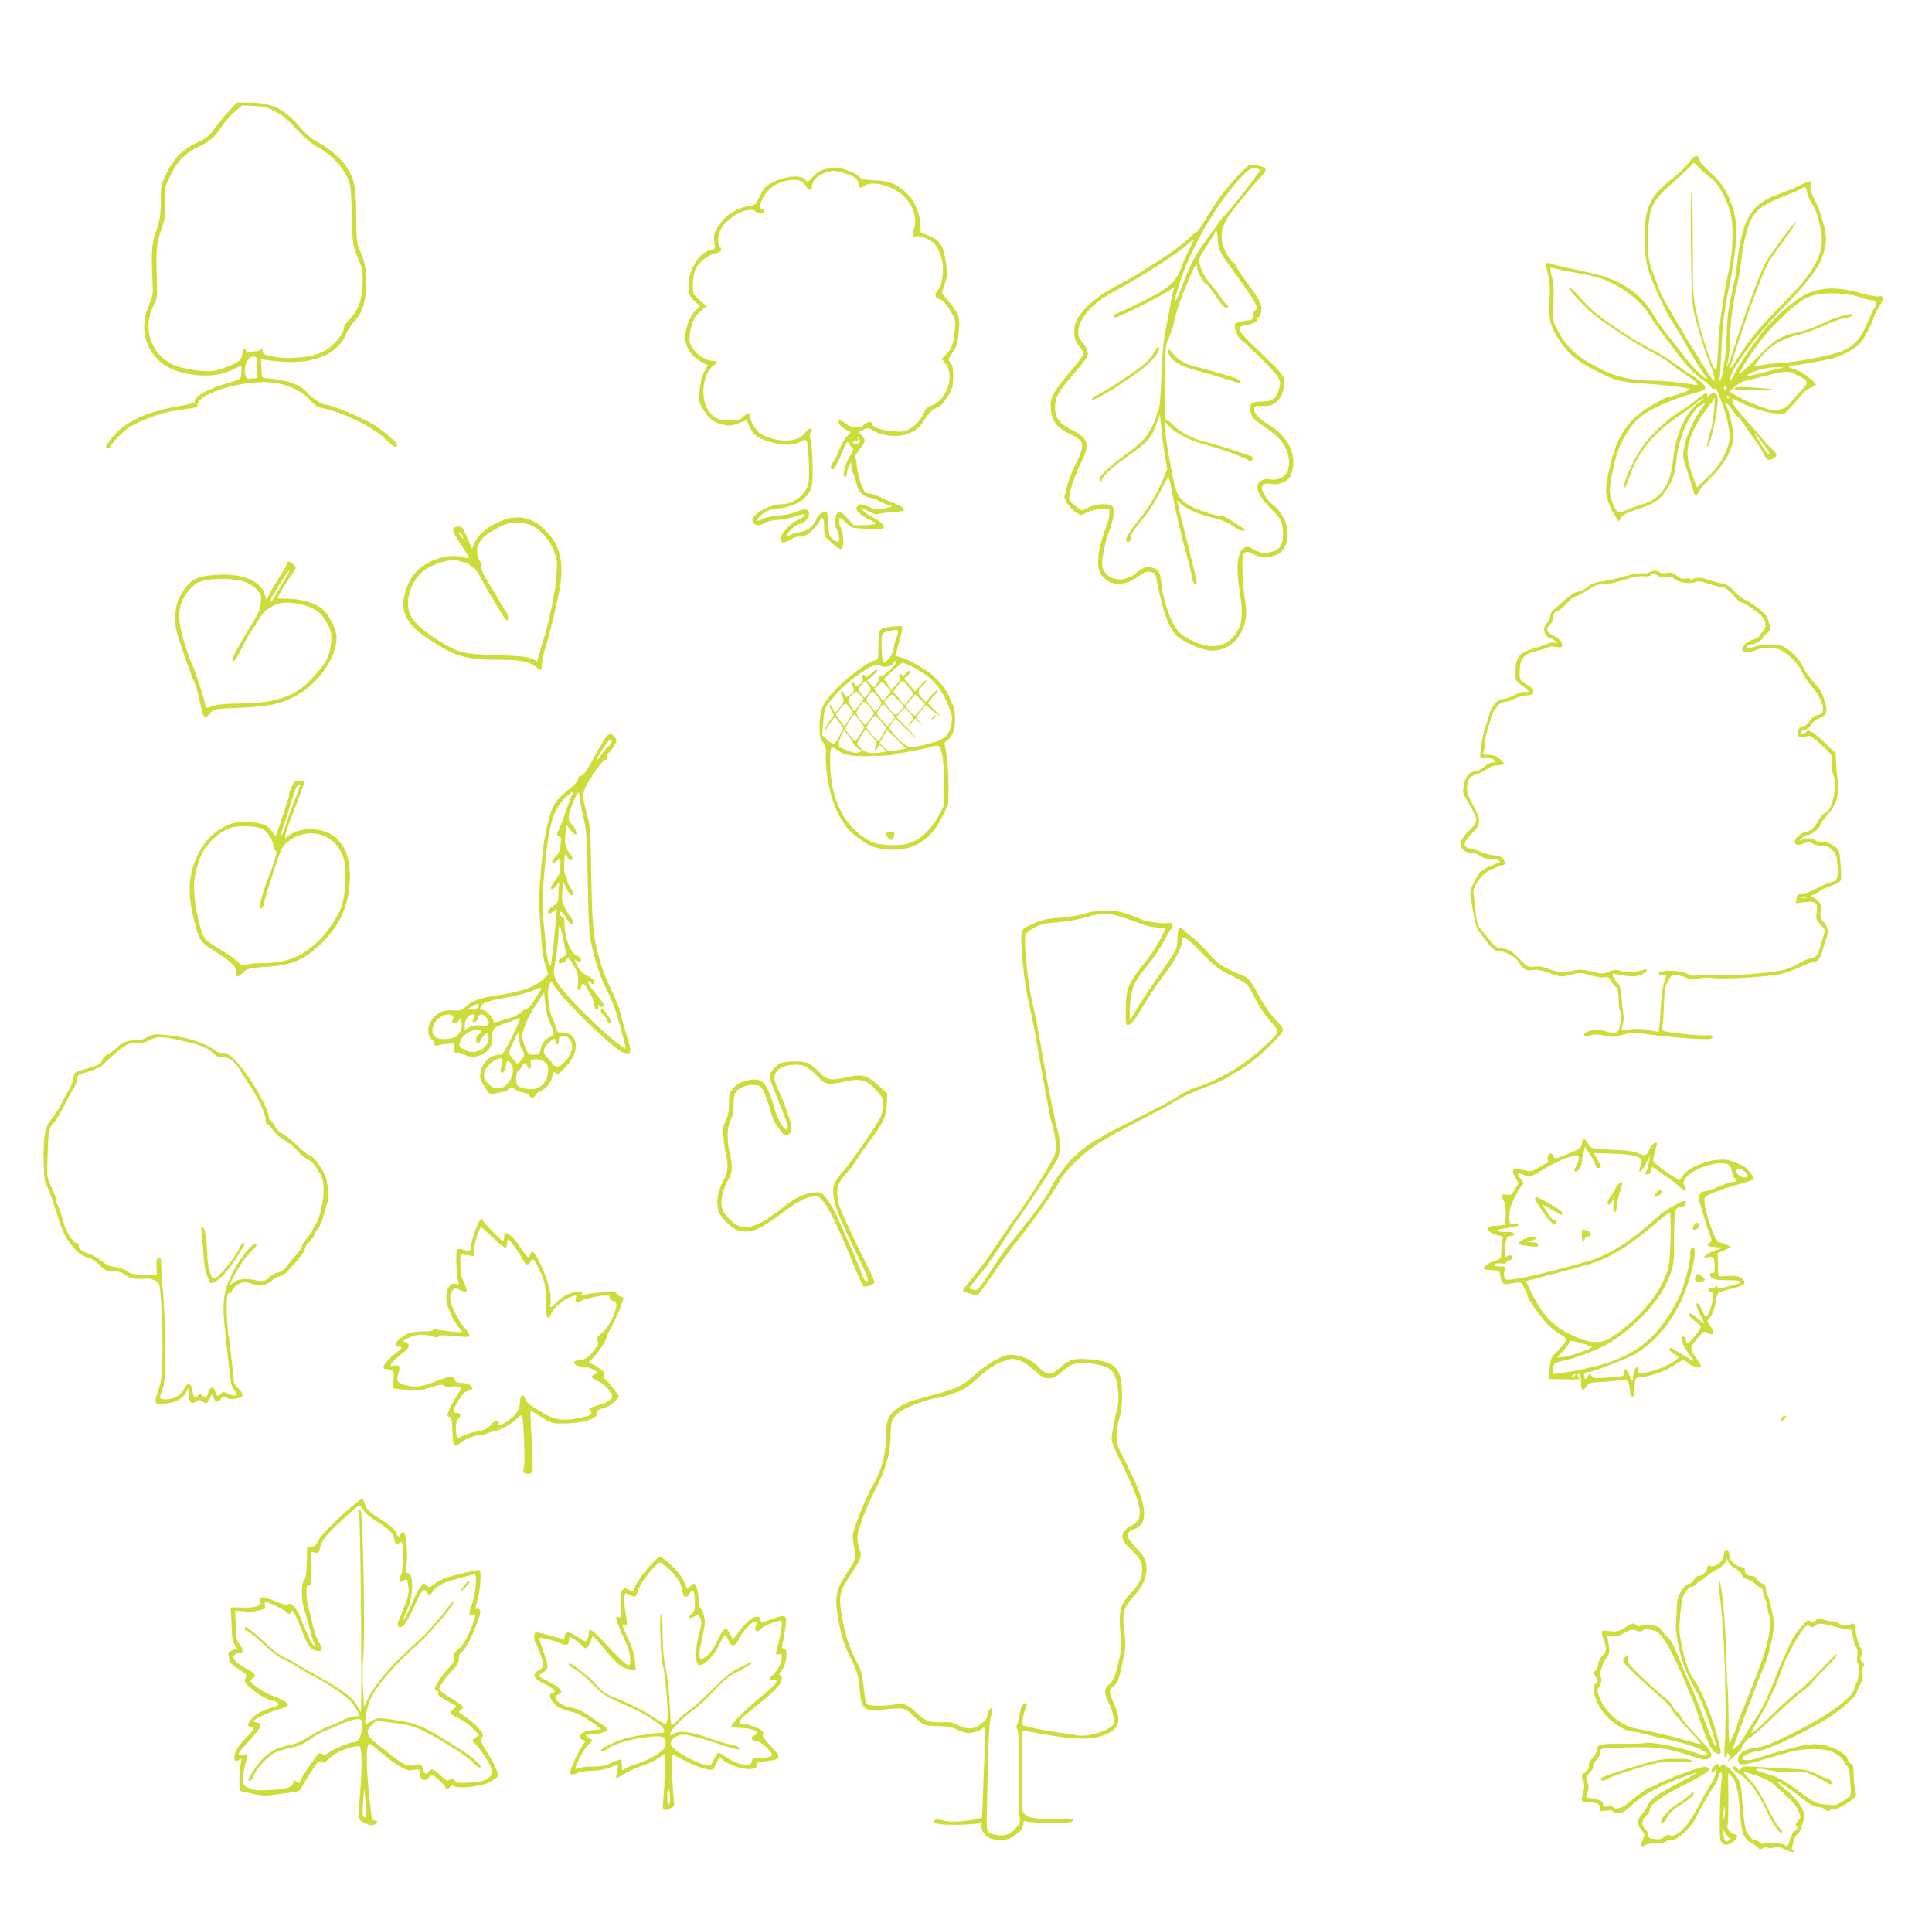 <?xml version="1.0" standalone="no"?>
<!DOCTYPE svg PUBLIC "-//W3C//DTD SVG 20010904//EN"
 "http://www.w3.org/TR/2001/REC-SVG-20010904/DTD/svg10.dtd">
<svg version="1.0" xmlns="http://www.w3.org/2000/svg"
 width="1280pt" height="1267pt" viewBox="0 0 1280 1267"
 preserveAspectRatio="xMidYMid meet">
<g transform="translate(0,1267) scale(0.1,-0.1)"
fill="#cddc39" stroke="none">
<path d="M1523 11942 c-27 -27 -69 -79 -95 -115 -41 -58 -56 -70 -120 -100
-96 -45 -153 -102 -203 -202 -39 -79 -40 -82 -40 -190 -1 -95 -5 -121 -30
-195 -31 -89 -34 -136 -24 -350 4 -66 0 -83 -26 -145 -82 -192 12 -388 212
-440 138 -36 255 -29 356 22 l47 23 0 -37 c0 -21 -4 -43 -8 -49 -4 -6 -43 -21
-87 -33 -119 -33 -215 -85 -215 -117 0 -15 -5 -16 -131 -39 -197 -35 -339
-105 -419 -207 -43 -54 -48 -68 -25 -68 8 0 15 4 15 9 0 15 81 100 123 129 50
33 181 86 252 101 49 11 65 13 158 26 36 6 47 11 47 26 0 61 224 141 416 148
138 5 266 -44 338 -129 21 -26 41 -37 84 -46 144 -32 338 -131 417 -212 40
-42 65 -53 65 -29 0 19 -87 93 -161 138 -76 46 -278 129 -312 129 -25 0 -88
41 -121 79 -50 56 -141 88 -276 96 -24 2 -25 5 -28 65 l-3 63 28 -7 c15 -3 69
-9 118 -12 210 -15 365 53 420 186 10 25 35 63 56 85 54 59 74 128 74 255 0
104 -6 129 -49 232 -12 29 -16 75 -16 206 0 186 -10 240 -60 320 -37 60 -123
134 -197 172 -41 21 -75 50 -118 100 -100 118 -185 160 -326 160 l-89 0 -47
-48z m305 -12 c43 -23 85 -58 137 -116 53 -57 96 -94 143 -120 83 -47 152
-116 189 -191 27 -56 28 -64 34 -258 5 -199 6 -200 39 -280 30 -71 34 -89 33
-165 -1 -107 -29 -188 -84 -241 -22 -21 -39 -45 -39 -54 0 -47 -70 -129 -140
-165 -78 -40 -236 -53 -343 -30 -44 10 -57 17 -57 32 0 10 -4 18 -10 18 -5 0
-10 -4 -10 -9 0 -4 -12 -8 -27 -8 -16 0 -36 -3 -45 -7 -13 -6 -18 -4 -18 9 0
27 -25 11 -25 -17 -1 -15 -6 -33 -13 -41 -20 -23 -127 -67 -181 -74 -70 -8
-207 14 -268 43 -145 70 -201 239 -127 387 24 46 26 62 24 142 -7 239 -5 265
28 362 29 86 31 99 25 182 -6 85 -4 92 25 155 56 120 101 168 208 219 71 35
98 60 150 139 15 24 51 63 78 87 l49 43 81 -4 c68 -3 91 -10 144 -38z m-125
-1695 l-1 -70 -35 -3 c-32 -3 -36 0 -42 26 -13 59 20 126 59 120 19 -3 21 -9
19 -73z"/>
<path d="M11190 11594 c-19 -25 -57 -64 -85 -86 -178 -140 -207 -198 -208
-410 0 -149 9 -193 73 -343 41 -95 94 -200 115 -225 6 -8 42 -69 80 -135 37
-66 82 -140 99 -165 18 -25 35 -51 40 -57 31 -52 -93 63 -141 131 -20 28 -67
87 -103 131 -36 44 -81 107 -100 140 -72 126 -171 206 -325 261 -22 8 -103 28
-180 45 -77 16 -155 34 -173 40 -18 6 -36 9 -39 6 -3 -3 3 -36 12 -73 13 -52
16 -91 11 -165 -8 -129 4 -181 65 -274 60 -90 115 -136 246 -203 128 -65 153
-72 308 -82 167 -11 316 -30 310 -40 -5 -9 -126 -50 -145 -50 -6 0 -47 -21
-93 -47 -132 -75 -198 -149 -253 -284 -27 -66 -64 -230 -64 -285 0 -45 23
-113 55 -163 l28 -45 19 26 c12 18 41 34 86 48 116 37 155 59 194 110 53 68
76 128 84 217 13 147 87 320 157 366 40 26 42 21 9 -20 -46 -60 -102 -184
-114 -254 -11 -60 -9 -70 16 -144 15 -44 32 -101 39 -127 16 -60 24 -67 37
-32 6 16 44 61 83 99 76 73 135 168 147 237 9 44 -11 168 -34 221 -22 50 -8
47 29 -8 17 -24 33 -45 37 -45 4 0 23 -24 43 -52 19 -29 50 -73 69 -98 19 -25
44 -64 56 -87 26 -52 32 -56 64 -42 33 16 33 31 -1 61 -16 13 -46 46 -68 73
-22 28 -72 85 -112 128 -39 43 -76 91 -82 108 -11 32 -9 34 22 17 74 -41 189
-80 250 -85 l67 -6 48 50 c26 28 57 64 70 81 12 17 38 37 57 43 19 7 35 16 35
20 0 19 -94 90 -135 101 -53 14 -59 28 -12 28 29 1 105 14 232 40 70 14 164
61 203 100 29 29 78 119 98 182 3 12 20 43 36 70 31 51 29 73 -6 64 -12 -3
-69 8 -125 24 -155 45 -280 37 -379 -22 -78 -47 -201 -156 -259 -230 -66 -83
-174 -243 -196 -292 -20 -44 -33 -44 -17 0 31 81 170 265 305 404 149 153 235
255 277 330 24 43 46 121 46 165 -1 59 -32 171 -68 246 -30 62 -39 91 -34 111
7 36 -2 35 -75 -1 -32 -17 -87 -39 -122 -51 -196 -66 -255 -162 -290 -465 -6
-55 -13 -103 -15 -106 -2 -3 -15 -62 -29 -131 -17 -85 -25 -158 -25 -226 0
-101 -25 -284 -42 -312 -6 -10 -7 2 -3 35 3 28 8 115 11 195 5 130 16 220 44
360 60 294 68 442 30 555 -35 106 -74 166 -150 234 -38 34 -70 71 -72 84 -5
37 -32 30 -68 -19z m156 -112 c38 -26 95 -133 119 -224 21 -79 17 -246 -8
-363 -40 -181 -67 -371 -73 -510 -3 -82 -9 -156 -14 -164 -14 -26 -96 212
-136 399 -16 73 -19 133 -19 432 0 192 -4 348 -8 348 -5 0 -7 -165 -4 -367 4
-330 7 -377 25 -454 27 -108 66 -233 103 -327 16 -40 29 -82 29 -95 0 -18 -4
-15 -27 18 -67 95 -311 504 -332 555 -5 14 -26 70 -46 124 -34 93 -36 106 -36
220 0 201 22 260 133 358 40 35 95 85 122 111 l49 49 46 -45 c25 -24 60 -53
77 -65z m624 -72 c0 -22 29 -88 46 -107 6 -7 22 -49 34 -95 32 -119 25 -201
-24 -287 -53 -92 -83 -129 -246 -296 -137 -140 -188 -203 -267 -327 -34 -55
-59 -84 -50 -58 3 8 24 71 46 140 80 249 179 508 216 566 21 32 69 100 106
150 38 50 69 97 69 105 0 15 -149 -183 -199 -265 -34 -57 -140 -341 -212 -569
-40 -126 -57 -161 -39 -82 5 22 10 76 11 120 2 125 18 251 44 360 14 55 27
134 31 175 8 95 38 222 67 279 30 61 90 103 218 152 60 23 112 46 115 51 10
16 34 8 34 -12z m-1560 -541 c171 -31 201 -39 290 -85 94 -48 197 -139 229
-202 11 -20 47 -73 80 -117 34 -44 80 -105 103 -135 64 -85 129 -152 176 -182
23 -16 45 -35 49 -44 3 -8 12 -13 20 -10 15 6 25 -14 62 -124 31 -90 44 -167
37 -220 -9 -66 -58 -158 -112 -210 -26 -25 -59 -57 -74 -72 l-27 -27 -17 42
c-31 83 -46 143 -46 189 0 73 45 179 118 277 l64 86 -5 -80 c-3 -44 -16 -117
-30 -162 -13 -46 -20 -83 -16 -83 18 0 68 224 69 308 0 50 -20 64 -50 37 -19
-17 -20 -17 -20 0 0 16 -1 16 -27 -1 -16 -9 -48 -34 -73 -55 -25 -20 -60 -44
-79 -54 -55 -27 -179 -141 -236 -215 -59 -77 -135 -236 -135 -284 0 -22 18 11
35 64 51 159 160 293 335 410 36 24 83 58 104 77 22 18 44 33 50 33 6 0 -5
-11 -25 -24 -87 -59 -158 -213 -174 -376 -17 -176 -81 -267 -215 -305 -30 -9
-64 -20 -75 -25 -62 -29 -74 -30 -90 -7 -9 12 -22 45 -30 72 -14 46 -13 60 4
156 25 135 50 206 101 283 47 73 76 101 150 146 69 41 239 106 328 125 18 4
36 14 39 22 7 18 -39 61 -97 92 -19 11 -67 44 -107 74 -39 30 -109 73 -155 95
-93 45 -289 173 -370 241 -29 25 -77 73 -107 108 -29 34 -57 60 -63 57 -9 -6
42 -64 132 -152 59 -57 302 -218 410 -272 47 -23 105 -59 130 -80 25 -21 70
-53 100 -73 31 -19 62 -43 70 -53 14 -16 12 -17 -30 -10 -101 16 -200 25 -277
25 -122 1 -226 25 -322 73 -165 83 -233 145 -298 273 -24 47 -25 56 -21 165 3
78 1 132 -8 165 -18 69 -18 79 4 70 9 -4 64 -15 122 -26z m1914 -168 c33 -12
70 -21 83 -21 16 0 23 -6 23 -19 0 -11 -4 -22 -8 -25 -5 -3 -26 -47 -47 -98
-46 -112 -96 -166 -180 -197 -79 -30 -301 -71 -398 -75 -45 -2 -102 -9 -126
-15 -23 -7 -45 -10 -48 -8 -2 3 20 34 49 69 63 73 142 118 253 143 38 9 113
36 166 61 54 25 114 46 135 48 21 2 40 9 42 15 2 6 0 11 -5 11 -29 0 -133 -35
-192 -64 -38 -19 -97 -42 -133 -50 -148 -34 -174 -50 -296 -174 -62 -63 -116
-112 -119 -108 -3 3 33 64 80 134 63 92 114 155 185 223 120 115 161 144 232
164 75 21 224 14 304 -14z m-534 -471 c-19 -5 -70 -18 -114 -29 -94 -25 -122
-26 -81 -4 42 23 121 41 180 41 48 0 48 -1 15 -8z m117 -45 c79 -40 80 -45 26
-102 -27 -27 -56 -62 -67 -77 -25 -38 -80 -60 -128 -52 -48 8 -201 71 -246
101 l-33 22 36 32 c19 17 45 33 58 36 12 2 74 18 137 34 145 36 155 37 217 6z
m-467 -91 c0 -8 -4 -12 -10 -9 -5 3 -10 10 -10 16 0 5 5 9 10 9 6 0 10 -7 10
-16z m15 -54 c3 -5 1 -10 -4 -10 -6 0 -11 5 -11 10 0 6 2 10 4 10 3 0 8 -4 11
-10z m225 -307 c27 -36 48 -69 45 -71 -3 -3 -10 -1 -15 4 -14 14 -90 134 -85
134 2 0 27 -30 55 -67z"/>
<path d="M11503 10104 c-33 -15 -1 -19 140 -20 97 -1 136 2 107 6 -66 11 -233
21 -247 14z"/>
<path d="M8198 11502 c-79 -83 -145 -172 -220 -299 -24 -40 -48 -73 -53 -73
-6 0 -29 -18 -50 -41 -22 -22 -92 -75 -155 -117 -182 -120 -219 -142 -349
-210 -133 -70 -248 -187 -252 -258 -4 -70 2 -94 32 -128 22 -25 29 -41 24 -56
-3 -11 -40 -59 -82 -108 -41 -48 -88 -109 -104 -137 -26 -44 -30 -58 -27 -112
5 -81 39 -126 127 -168 34 -17 66 -37 71 -45 18 -27 10 -68 -23 -132 -33 -62
-65 -149 -74 -197 -2 -14 -6 -28 -9 -32 -11 -18 27 -79 65 -105 l41 -27 49 22
c27 11 70 21 95 21 l46 0 0 -36 c0 -19 -9 -56 -20 -82 -56 -135 -71 -269 -34
-319 55 -75 147 -81 240 -15 46 33 60 38 87 33 30 -6 33 -10 44 -71 38 -195
78 -304 129 -352 48 -45 175 -98 233 -98 103 0 189 71 217 179 13 52 14 74 4
144 -15 103 -24 270 -16 301 8 34 31 39 69 16 38 -24 103 -26 152 -6 80 34
101 155 45 253 -17 29 -41 60 -55 69 -35 23 -85 94 -85 120 0 27 21 36 69 28
27 -4 49 0 78 14 33 17 42 29 53 67 33 118 -27 236 -160 315 -58 35 -90 69
-90 96 0 26 5 28 62 25 55 -4 96 23 119 75 10 25 19 60 19 77 0 48 -12 62
-219 260 -92 88 -101 113 -43 122 54 9 82 22 82 40 0 8 4 15 10 15 5 0 12 16
16 35 8 43 -13 86 -97 197 -33 44 -65 91 -69 104 -5 13 -13 24 -17 24 -18 0
-71 97 -77 140 -11 80 12 135 105 250 46 57 108 130 138 162 50 53 53 60 39
74 -9 9 -36 18 -60 21 -43 5 -44 5 -120 -75z m150 43 c7 -6 -208 -279 -243
-310 -6 -5 -20 -23 -31 -40 -10 -16 -44 -64 -75 -105 -75 -100 -109 -163 -159
-295 -68 -176 -79 -164 -18 20 44 134 139 323 234 466 86 129 193 255 229 269
17 7 52 4 63 -5z m-280 -461 c3 -59 12 -82 64 -154 135 -187 160 -224 180
-261 20 -39 20 -43 5 -54 -9 -7 -17 -24 -17 -39 0 -14 -6 -26 -12 -27 -63 -3
-108 -17 -108 -32 0 -37 24 -89 48 -104 15 -10 78 -68 140 -131 120 -121 125
-131 101 -203 -17 -51 -45 -69 -110 -69 -67 0 -84 -14 -75 -62 9 -45 19 -56
111 -117 113 -75 160 -164 141 -265 -9 -49 -62 -81 -118 -72 -29 5 -47 2 -64
-9 -49 -32 -21 -99 82 -201 41 -40 53 -60 59 -95 15 -85 -1 -147 -43 -164 -56
-24 -96 -23 -142 3 -45 25 -48 25 -72 10 -42 -27 -50 -137 -22 -306 17 -103
14 -184 -7 -223 -44 -84 -98 -119 -181 -119 -60 0 -164 43 -211 88 -53 50
-106 191 -122 322 -10 82 -14 91 -50 106 -39 16 -71 8 -117 -31 -85 -72 -201
-50 -224 41 -9 34 15 159 44 234 30 79 39 145 22 165 -19 23 -105 19 -157 -6
l-44 -21 -39 26 c-21 14 -41 34 -45 45 -9 28 30 151 76 243 62 124 52 164 -56
218 -86 43 -115 81 -115 152 0 66 22 105 124 222 47 54 89 108 92 121 6 24 -7
56 -36 88 -74 79 15 229 193 326 212 115 460 275 519 335 36 36 35 30 -3 -47
-18 -34 -43 -91 -56 -127 -34 -91 -85 -134 -258 -219 -77 -38 -150 -72 -162
-76 -23 -6 -30 -20 -15 -29 10 -6 316 148 361 182 25 18 33 21 28 9 -6 -15
-25 -114 -62 -317 -9 -47 -18 -168 -21 -270 -4 -127 -10 -195 -20 -217 -8 -17
-14 -35 -14 -41 0 -23 -52 -121 -82 -153 -18 -20 -76 -68 -128 -106 -121 -90
-179 -148 -162 -165 9 -9 12 -9 12 0 0 22 63 83 149 144 161 115 173 128 206
214 l30 79 8 -85 c4 -47 15 -129 24 -182 l16 -97 -33 -78 c-44 -101 -95 -186
-159 -262 -74 -90 -98 -141 -66 -141 9 0 15 9 15 23 0 26 11 44 95 147 33 42
80 117 105 168 24 51 47 92 51 92 4 0 17 -55 29 -122 19 -108 62 -290 105
-443 8 -27 17 -69 21 -93 6 -41 19 -60 31 -48 3 3 -2 33 -10 68 -29 115 -105
423 -112 453 l-7 30 24 -21 c38 -36 119 -71 211 -93 61 -14 102 -31 138 -56
31 -23 57 -34 67 -30 14 5 13 8 -5 18 -12 7 -43 27 -69 45 -26 17 -55 32 -64
32 -30 0 -135 31 -190 56 -77 35 -112 78 -129 155 -37 172 -61 318 -61 369 l1
45 27 -32 c36 -41 153 -99 250 -122 79 -19 257 -85 279 -103 9 -7 15 -5 19 6
4 9 5 18 3 19 -22 12 -266 91 -302 97 -74 14 -183 68 -222 112 -19 21 -41 37
-47 36 -10 -2 -13 50 -11 242 2 235 3 248 26 300 14 30 30 80 36 110 15 70 31
118 87 254 49 119 64 145 64 106 0 -26 46 -110 60 -110 4 0 34 -36 64 -80 55
-79 69 -90 81 -70 3 6 1 10 -4 10 -6 0 -23 19 -37 43 -15 23 -45 62 -67 87
-44 51 -71 100 -80 147 -6 28 1 44 48 114 30 45 55 86 55 91 0 4 3 8 8 8 4 0
8 -25 10 -56z"/>
<path d="M7647 10337 c-8 -18 -37 -53 -66 -79 -50 -45 -300 -208 -319 -208 -5
0 -15 -7 -22 -15 -42 -50 136 51 308 176 69 49 132 121 132 149 0 22 -20 8
-33 -23z"/>
<path d="M7740 10347 c-1 -51 65 -99 175 -127 60 -16 206 -59 283 -84 32 -11
28 12 -5 26 -35 14 -135 44 -238 70 -101 25 -145 48 -183 95 -23 28 -31 33
-32 20z"/>
<path d="M5463 11548 c-28 -6 -52 -21 -76 -48 -35 -38 -36 -38 -54 -18 -27 31
-129 22 -208 -17 -54 -27 -63 -36 -90 -92 -27 -57 -32 -62 -69 -67 -93 -15
-166 -65 -213 -144 -22 -36 -25 -51 -20 -93 6 -49 6 -50 -25 -56 -82 -16 -156
-146 -145 -256 4 -42 10 -56 40 -83 l35 -32 -32 -31 c-35 -34 -66 -115 -66
-173 0 -71 44 -133 120 -173 l28 -14 -23 -46 c-15 -28 -26 -74 -30 -120 -7
-68 -5 -78 18 -117 40 -69 73 -96 133 -109 47 -11 60 -10 107 8 l54 19 21 -45
c28 -59 55 -77 149 -102 85 -22 150 -19 192 8 17 11 26 12 34 4 13 -13 23
-233 13 -285 -13 -68 -100 -136 -175 -136 -51 0 -132 -31 -168 -64 -31 -28
-34 -35 -24 -54 14 -26 42 -28 76 -6 14 9 53 18 89 20 35 3 88 13 117 23 30
11 55 18 57 16 9 -8 -11 -25 -53 -45 -45 -22 -105 -92 -105 -123 0 -26 26 -26
66 -1 22 13 55 24 74 24 28 0 44 8 72 38 20 20 41 47 47 60 20 38 31 24 31
-38 0 -51 4 -64 24 -83 53 -49 80 -68 91 -63 17 6 14 121 -3 138 -12 12 -17
68 -6 68 4 0 22 -15 40 -34 32 -33 34 -33 136 -39 56 -2 107 -1 112 4 14 12
-21 47 -75 74 -41 21 -81 55 -65 55 4 0 25 -9 46 -20 33 -17 46 -19 82 -10 24
5 67 10 96 10 69 0 68 23 -3 52 -27 11 -73 31 -101 44 -28 13 -58 24 -67 24
-8 0 -23 3 -31 6 -19 7 -57 127 -60 184 0 22 -4 40 -8 40 -15 0 -7 18 27 63
41 53 42 63 14 93 l-20 22 30 15 c29 15 34 14 75 -9 59 -33 148 -42 212 -20
61 21 84 40 123 101 28 45 46 60 96 84 11 5 36 35 55 67 31 52 35 66 35 130 0
55 -4 76 -18 92 -18 19 -17 21 13 65 27 37 34 59 41 130 12 102 5 124 -65 209
l-46 57 19 59 c17 50 19 68 10 128 -18 132 -39 164 -130 199 -50 20 -51 20
-45 57 10 62 -29 161 -83 215 -65 64 -119 86 -218 89 -71 3 -84 6 -106 28 -26
26 -113 57 -156 55 -14 -1 -45 -5 -68 -11z m107 -19 c73 -16 109 -37 116 -67
10 -42 13 -43 42 -22 52 37 191 0 261 -71 63 -62 90 -151 66 -218 -14 -41 -9
-56 18 -45 8 3 37 -4 65 -16 40 -17 55 -31 76 -69 14 -26 28 -73 32 -103 7
-62 -9 -150 -32 -169 -21 -17 -18 -59 4 -59 23 0 51 -30 87 -93 25 -44 27 -52
20 -120 -9 -89 -18 -114 -56 -153 l-30 -31 25 -31 c64 -74 9 -243 -90 -277
-27 -9 -41 -21 -49 -42 -16 -45 -53 -88 -97 -113 -35 -20 -50 -22 -113 -17
-69 5 -135 28 -135 46 0 20 -34 21 -52 1 -28 -30 -88 -27 -127 6 -17 14 -35
23 -41 19 -16 -10 5 -39 43 -60 l35 -18 -27 -28 c-16 -15 -38 -55 -51 -89 -12
-33 -31 -72 -42 -85 -18 -23 -17 -45 1 -45 8 0 42 66 76 148 16 37 20 41 28
25 5 -10 16 -23 23 -29 11 -9 8 -20 -18 -60 -32 -51 -50 -134 -29 -134 6 0 11
10 11 23 1 12 7 36 15 52 11 25 14 26 15 10 1 -11 2 -24 1 -28 -1 -4 5 -20 13
-35 7 -15 16 -43 20 -63 9 -52 39 -85 83 -94 21 -3 52 -14 68 -24 17 -10 43
-21 59 -25 36 -9 31 -14 -30 -25 -40 -8 -57 -6 -93 10 -53 23 -65 24 -81 4
-11 -13 -9 -20 11 -41 13 -15 43 -34 65 -44 23 -10 44 -22 47 -27 3 -4 -29 -9
-70 -11 l-76 -2 -40 45 c-53 59 -73 59 -82 -1 -5 -33 -2 -52 9 -69 17 -26 22
-85 7 -85 -4 0 -20 9 -34 20 -22 17 -25 29 -29 94 -2 41 -7 78 -11 82 -12 12
-57 -14 -66 -39 -20 -52 -59 -84 -109 -91 -26 -3 -58 -13 -70 -22 -35 -24 -27
3 12 42 19 19 43 34 55 34 26 0 61 37 61 66 0 33 -30 38 -86 13 -29 -12 -77
-22 -116 -24 -36 -2 -80 -11 -97 -19 -45 -24 -58 -19 -30 10 35 38 66 51 141
58 87 10 164 54 193 111 17 34 20 59 19 170 -1 72 -7 148 -13 170 -7 26 -7 43
-1 49 14 14 12 26 -4 26 -7 0 -21 -12 -31 -26 -42 -65 -177 -70 -291 -11 -31
16 -74 85 -74 118 0 29 -14 29 -42 2 -26 -25 -37 -28 -96 -28 -81 0 -119 23
-151 88 -42 87 -17 233 46 275 30 19 29 32 -3 32 -62 0 -142 66 -155 127 -6
32 11 115 31 153 7 14 28 38 47 53 l34 29 -46 40 c-44 39 -45 41 -45 101 0 39
7 78 19 104 22 48 85 98 136 107 36 7 44 23 23 44 -16 16 -12 75 7 112 20 38
64 78 118 108 43 23 101 29 112 12 8 -13 52 -13 60 -1 3 5 -4 12 -15 16 -25 8
-21 29 18 95 31 51 87 85 158 96 60 9 92 -2 112 -36 20 -35 42 -39 42 -7 0 51
54 92 140 106 3 0 25 -4 50 -10z m125 -1789 c-8 -13 -45 -13 -45 0 0 6 9 10
20 10 14 0 18 5 14 18 -5 16 -5 16 6 -1 6 -9 8 -22 5 -27z"/>
<path d="M3338 9226 c-90 -32 -171 -93 -192 -148 l-18 -42 -33 74 c-28 64 -36
75 -56 72 -52 -6 -51 -19 12 -114 33 -50 58 -93 55 -95 -2 -2 -22 1 -44 8 -54
16 -136 4 -208 -30 -69 -33 -115 -77 -144 -138 -74 -159 -41 -263 119 -369
190 -126 251 -144 495 -145 135 0 191 -13 238 -56 23 -21 27 -16 29 32 1 22
12 72 24 110 28 86 80 307 95 395 26 168 0 277 -89 370 -86 89 -176 113 -283
76z m157 -27 c65 -16 143 -95 174 -177 22 -56 23 -72 18 -165 -5 -96 -54 -330
-92 -442 -7 -22 -18 -59 -24 -82 l-12 -43 -37 17 c-29 13 -81 18 -232 23 -224
8 -248 14 -380 94 -114 69 -185 138 -200 195 -22 84 12 192 83 259 40 39 150
82 207 82 43 0 120 -27 120 -41 0 -5 7 -9 15 -9 8 0 28 -26 44 -57 30 -60 156
-271 172 -287 19 -21 21 26 2 52 -11 15 -38 59 -60 97 -22 39 -57 97 -77 129
-22 37 -32 64 -27 69 6 6 2 22 -10 41 -39 63 -15 137 59 185 108 69 167 83
257 60z m-425 -93 c0 -6 -7 -2 -15 8 -8 11 -15 25 -15 30 0 6 7 2 15 -8 8 -11
15 -25 15 -30z"/>
<path d="M1900 8935 c0 -8 -23 -49 -51 -92 -27 -42 -57 -93 -66 -112 l-17 -34
-12 36 c-31 90 -141 137 -304 130 -150 -7 -192 -30 -256 -139 -32 -54 -42
-153 -25 -232 12 -55 90 -280 122 -350 10 -23 27 -83 36 -132 19 -99 29 -108
67 -63 24 27 26 28 183 34 197 8 267 22 367 71 159 80 286 256 286 397 0 50
-52 153 -95 188 -46 39 -139 66 -227 67 -38 1 -68 2 -68 4 0 12 49 96 81 139
45 60 46 64 21 86 -23 21 -42 22 -42 2z m-1 -82 c-12 -21 -39 -67 -59 -103
-20 -35 -42 -66 -49 -68 -12 -4 19 52 84 154 39 61 59 75 24 17z m-265 -42
c23 -10 54 -32 70 -49 26 -28 28 -36 24 -85 -4 -44 -15 -70 -60 -143 -69 -110
-128 -217 -128 -232 0 -30 22 -5 56 64 21 42 49 93 62 113 14 20 40 60 58 90
32 53 46 65 114 97 60 28 207 4 276 -46 31 -22 72 -87 85 -133 13 -51 -3 -149
-34 -200 -12 -20 -48 -65 -80 -101 -113 -127 -245 -175 -487 -176 -91 -1 -148
-6 -175 -15 -53 -20 -52 -20 -59 23 -8 41 -74 241 -86 257 -4 6 -24 61 -44
124 -56 172 -51 263 19 353 19 25 48 51 63 58 66 33 255 33 326 1z"/>
<path d="M10927 8879 c-11 -6 -33 -9 -50 -6 -18 2 -66 -6 -112 -20 -44 -14
-109 -28 -144 -33 -40 -5 -74 -16 -90 -29 -30 -25 -56 -38 -91 -45 -14 -3 -50
-28 -80 -56 -30 -28 -63 -57 -72 -65 -10 -8 -18 -26 -18 -38 0 -13 -9 -32 -20
-42 -11 -10 -20 -30 -20 -45 0 -26 26 -60 46 -60 5 0 18 -8 29 -17 20 -15 19
-15 -4 -10 -14 3 -36 0 -50 -8 -14 -7 -57 -22 -94 -32 -89 -24 -117 -59 -117
-151 0 -61 0 -61 45 -94 50 -37 55 -47 21 -41 -14 3 -44 -6 -72 -21 -27 -14
-61 -26 -76 -26 -35 0 -75 -43 -89 -95 -5 -22 -18 -65 -29 -95 -17 -50 -28
-111 -33 -180 -2 -23 1 -25 39 -22 27 1 46 -3 54 -13 10 -13 9 -15 -12 -15
-13 0 -35 -11 -48 -24 -12 -14 -37 -28 -54 -31 -56 -12 -74 -30 -86 -90 -10
-50 -10 -59 9 -88 11 -17 33 -57 49 -87 34 -63 31 -79 -18 -125 -51 -48 -73
-90 -60 -114 13 -26 41 -41 75 -41 15 0 38 -9 52 -20 16 -13 41 -20 67 -20 50
0 81 -16 51 -25 -11 -4 -43 -18 -71 -31 -45 -22 -56 -34 -84 -89 -26 -50 -31
-71 -27 -102 20 -133 35 -204 50 -224 10 -13 29 -40 43 -59 43 -60 67 -80 93
-80 40 -1 108 -35 128 -66 36 -57 52 -67 95 -60 30 5 59 0 116 -20 75 -27 76
-27 137 -11 59 16 65 16 131 -3 38 -11 81 -18 96 -14 22 4 29 0 42 -25 9 -16
23 -34 32 -39 11 -6 16 -28 18 -80 1 -39 5 -75 9 -78 11 -11 8 -77 -4 -112
-14 -40 -29 -44 -84 -25 -51 17 -126 11 -145 -12 -16 -19 4 -29 31 -15 20 11
52 10 127 -6 22 -4 55 0 93 11 53 16 69 17 142 7 109 -16 295 -33 382 -35 56
-2 70 1 70 13 0 11 -8 14 -28 12 -50 -6 -292 20 -300 31 -4 7 -5 22 -2 35 3
13 7 74 9 136 3 90 8 120 25 154 19 37 25 42 56 42 19 0 50 -8 69 -17 29 -13
43 -14 73 -6 22 6 65 8 101 4 65 -7 244 1 387 17 74 8 102 17 242 78 17 8 38
14 47 14 19 0 42 34 51 75 4 17 13 47 21 68 20 54 17 81 -12 117 -23 26 -26
38 -21 76 4 40 1 48 -22 70 -14 13 -33 24 -41 25 -8 0 -4 5 9 10 13 5 35 17
50 28 14 10 49 26 78 35 28 9 54 25 58 34 7 19 -4 185 -14 200 -16 26 -85 61
-107 56 -15 -4 -34 0 -50 11 -25 16 -45 16 -89 0 -17 -6 -17 -4 4 14 13 12 31
21 41 21 23 0 80 47 80 66 0 7 22 38 49 68 58 64 78 134 66 226 -4 30 -9 83
-10 118 l-3 63 -78 74 c-75 71 -105 87 -119 65 -8 -13 -35 -13 -35 0 0 6 13
13 28 16 16 3 34 17 44 35 10 16 25 32 35 35 66 20 76 44 51 124 -15 49 -31
77 -67 115 -26 28 -60 75 -75 106 -25 54 -78 109 -133 137 -31 17 -143 15
-193 -3 -24 -8 -45 -13 -48 -11 -8 8 9 26 25 26 25 0 83 31 83 45 0 7 12 20
26 30 21 14 24 21 19 48 -3 18 -11 43 -16 57 -11 27 -107 102 -154 120 -15 6
-45 30 -67 54 -29 34 -48 46 -79 51 -22 4 -64 15 -93 25 -52 19 -94 17 -108
-4 -5 -7 -8 -6 -8 3 0 10 -8 12 -29 8 -21 -4 -37 1 -62 19 -27 20 -41 24 -70
19 -22 -4 -40 -2 -44 4 -8 14 -44 14 -68 0z m59 -24 c12 -9 32 -12 55 -9 26 5
40 1 53 -12 23 -23 100 -34 138 -20 23 8 39 7 80 -8 29 -10 61 -19 72 -21 44
-4 64 -17 101 -60 20 -25 44 -45 54 -45 9 0 46 -23 83 -50 54 -40 68 -56 73
-84 5 -26 2 -39 -12 -53 -10 -11 -22 -28 -28 -37 -5 -10 -25 -21 -44 -24 -36
-8 -78 -52 -67 -71 10 -15 50 -14 93 4 41 17 93 19 141 6 54 -16 132 -89 159
-149 13 -29 43 -74 67 -100 51 -55 87 -142 70 -170 -6 -9 -23 -18 -37 -20 -17
-2 -34 -15 -47 -38 -12 -19 -30 -34 -40 -34 -24 0 -42 -24 -38 -52 3 -24 20
-27 64 -13 16 5 36 -8 93 -61 73 -68 73 -69 68 -113 -3 -26 1 -61 9 -84 18
-51 18 -83 -3 -164 -13 -55 -21 -68 -48 -85 -18 -10 -39 -33 -46 -51 -16 -39
-57 -76 -84 -77 -25 -1 -75 -44 -75 -65 0 -23 23 -28 62 -12 29 12 36 12 57
-1 13 -9 39 -15 60 -14 27 2 43 -4 67 -26 27 -25 32 -36 37 -100 8 -86 0 -108
-45 -117 -18 -4 -58 -21 -88 -38 -30 -17 -73 -34 -95 -37 -35 -4 -40 -8 -43
-34 l-4 -29 60 7 c74 8 87 -3 78 -68 -6 -40 -4 -48 25 -81 l33 -37 -17 -51
c-9 -29 -19 -63 -23 -77 -9 -36 -34 -60 -62 -60 -13 0 -49 -16 -80 -35 -34
-20 -80 -39 -112 -44 -120 -20 -310 -34 -415 -29 -60 3 -124 2 -142 -2 -24 -6
-42 -3 -68 11 -44 24 -185 26 -185 3 0 -8 10 -14 25 -14 30 0 29 4 9 -51 -8
-24 -17 -89 -20 -144 -3 -55 -7 -119 -10 -141 l-5 -41 -65 13 c-45 10 -82 11
-120 6 -29 -5 -56 -7 -58 -5 -2 2 0 20 6 40 5 19 7 46 4 59 -4 14 -9 62 -12
107 -4 67 -10 87 -28 107 -13 14 -26 33 -30 44 -5 16 -2 18 26 12 88 -17 125
-18 161 -3 40 17 53 45 15 32 -43 -14 -117 -17 -151 -6 -28 10 -42 9 -77 -5
-41 -16 -47 -16 -115 1 -45 11 -84 15 -101 10 -74 -18 -125 -17 -180 5 -40 17
-66 21 -98 17 -41 -6 -44 -5 -101 53 -52 52 -66 61 -107 66 -39 5 -54 13 -76
41 -15 18 -42 52 -61 74 -30 35 -36 50 -43 117 -4 42 -10 96 -14 119 -5 37 -2
50 27 94 26 41 45 57 93 80 34 16 67 29 74 29 14 0 16 15 2 39 -7 13 -27 21
-67 26 -31 4 -66 13 -77 20 -12 8 -40 17 -63 21 -68 11 -66 38 11 116 48 50
47 81 -6 177 -28 52 -41 86 -39 109 3 58 17 80 58 91 21 6 54 22 73 36 22 16
47 25 71 25 51 0 55 13 15 44 -24 18 -47 26 -75 26 -39 0 -40 1 -31 26 6 14
10 42 10 62 0 21 9 63 20 95 11 31 20 63 20 70 0 8 14 33 30 55 23 32 37 42
58 42 15 0 46 10 67 22 22 11 58 22 80 22 33 1 41 5 43 23 2 16 -7 28 -42 48
-50 30 -49 27 -47 105 3 71 31 100 116 119 33 7 65 18 72 23 7 6 30 7 53 3 35
-6 40 -4 40 13 0 22 -21 43 -67 66 -38 19 -42 44 -13 71 11 10 20 31 20 47 0
23 6 32 30 42 16 6 46 31 66 54 19 23 44 42 53 42 10 0 45 18 77 40 46 31 68
40 102 40 41 0 96 13 197 45 22 7 56 10 76 8 21 -3 40 0 43 6 10 15 28 14 52
-4z m982 -2132 c-10 -2 -26 -2 -35 0 -10 3 -2 5 17 5 19 0 27 -2 18 -5z"/>
<path d="M5908 8519 c-84 -9 -88 -15 -88 -124 0 -88 -1 -93 -22 -99 -62 -15
-223 -142 -299 -235 -58 -71 -68 -103 -69 -210 0 -63 3 -78 22 -98 18 -19 21
-33 19 -90 -3 -110 30 -276 73 -364 46 -95 81 -138 160 -193 49 -35 76 -47
130 -57 187 -32 322 36 406 206 l42 84 2 123 c0 68 -5 160 -13 205 l-14 83 25
19 c14 12 31 40 38 66 13 47 9 147 -8 168 -5 7 -14 26 -20 44 -19 56 -90 140
-155 181 -79 51 -134 79 -173 89 l-32 8 19 70 c28 99 32 122 22 127 -4 2 -34
1 -65 -3z m42 -34 c0 -8 -4 -23 -9 -33 -5 -9 -14 -42 -20 -72 -8 -36 -20 -63
-37 -79 -34 -33 -41 -20 -43 84 -2 89 0 93 53 106 48 11 56 10 56 -6z m-10
-200 c0 -16 -86 -95 -102 -95 -12 0 -18 -5 -15 -13 2 -7 -4 -23 -15 -37 l-19
-23 -22 22 -22 22 37 33 c21 18 35 36 31 40 -4 3 -22 -8 -41 -26 -23 -22 -36
-29 -39 -20 -8 22 -24 13 -18 -11 5 -18 0 -28 -19 -40 -24 -16 -26 -16 -36 4
-7 11 -14 18 -17 15 -4 -3 0 -17 7 -31 13 -24 12 -28 -13 -53 -28 -27 -36 -25
-50 13 -3 6 -8 6 -13 2 -4 -4 -3 -17 4 -27 18 -29 15 -41 -17 -80 l-29 -35
-13 28 c-7 15 -16 27 -22 27 -5 0 0 -15 11 -34 16 -27 18 -37 8 -45 -13 -11
-60 -91 -53 -91 3 0 18 20 34 45 15 25 31 45 34 45 4 0 17 -17 31 -37 l25 -37
-26 -53 c-14 -28 -31 -52 -37 -52 -7 -1 -26 12 -44 29 l-32 30 6 87 c6 79 9
91 38 128 61 76 102 116 180 175 88 66 140 89 163 70 18 -15 74 -4 82 16 5 13
23 20 23 9z m103 -31 c127 -64 192 -134 243 -265 25 -64 26 -73 15 -123 -13
-57 -36 -85 -86 -104 -45 -17 -150 -42 -175 -42 -29 0 -71 31 -116 85 l-36 44
22 32 23 31 68 -68 c38 -38 69 -66 69 -62 0 3 -30 36 -66 73 l-67 66 29 30 28
29 28 -27 c32 -30 35 -45 13 -63 -8 -7 -15 -17 -15 -23 0 -5 10 2 21 17 l22
27 31 -28 31 -28 -29 32 -28 31 32 41 33 41 43 -35 c56 -46 70 -45 16 1 -23
19 -42 41 -42 47 0 6 17 28 37 49 20 21 32 38 26 38 -6 0 -27 -18 -46 -40
l-34 -40 -27 29 c-30 32 -28 48 13 85 12 11 21 24 21 30 -1 6 -18 -8 -39 -32
l-39 -42 -36 42 -36 43 25 22 c15 14 21 24 14 29 -6 3 -17 -4 -26 -15 -11 -16
-18 -19 -27 -12 -17 15 -29 1 -14 -16 9 -11 4 -21 -23 -48 l-34 -35 -25 37
-24 36 57 53 c32 30 62 54 68 54 5 0 33 -12 62 -26z m-273 -151 c-1 -4 -10
-19 -21 -33 l-21 -24 -19 24 c-24 32 -24 39 2 66 l22 23 18 -23 c11 -13 19
-28 19 -33z m109 15 l23 -27 -22 -30 c-12 -17 -24 -31 -28 -31 -4 0 -19 18
-34 39 l-27 38 27 26 c14 15 29 23 32 19 3 -4 16 -19 29 -34z m139 3 c18 -22
32 -43 32 -48 -1 -4 -14 -23 -29 -41 l-29 -33 -37 45 -37 45 27 36 c15 19 31
35 35 35 3 0 21 -18 38 -39z m-319 -55 l23 -25 -28 -40 c-16 -22 -31 -41 -34
-41 -8 0 -40 56 -40 71 0 13 39 59 50 59 4 0 17 -11 29 -24z m115 -10 c31 -41
31 -44 6 -76 l-20 -25 -30 35 c-16 19 -30 39 -30 43 0 11 33 56 41 57 4 0 18
-15 33 -34z m139 -26 l36 -41 -26 -29 c-25 -29 -27 -29 -46 -13 -10 10 -28 31
-39 46 l-20 28 23 25 c12 13 25 24 29 24 4 0 23 -18 43 -40z m145 -61 c-17
-22 -34 -39 -38 -39 -3 0 -19 13 -34 29 l-29 30 33 41 33 41 33 -32 33 -32
-31 -38z m-308 -22 c0 -11 -51 -77 -60 -77 -4 0 -20 18 -35 40 -30 43 -32 36
20 106 8 11 17 6 42 -23 18 -21 32 -42 33 -46z m-160 33 l22 -30 -27 -45 c-14
-25 -28 -45 -30 -45 -3 0 -16 18 -31 39 l-26 40 27 35 c15 20 31 36 36 36 4 0
17 -14 29 -30z m279 -89 c-13 -17 -26 -31 -29 -31 -8 0 -70 76 -70 85 0 4 9
20 20 35 l21 29 40 -44 40 -44 -22 -30z m-213 5 l32 -43 -31 -49 -30 -48 -33
39 c-19 22 -34 43 -34 47 0 10 54 97 60 97 3 0 19 -20 36 -43z m144 -7 l33
-42 -24 -43 c-13 -24 -26 -44 -29 -44 -3 0 -23 20 -44 46 l-38 45 26 40 c15
21 30 39 34 39 5 0 24 -19 42 -41z m-64 -94 c33 -40 36 -48 26 -70 -7 -14 -8
-25 -3 -25 4 0 12 9 17 21 9 20 10 20 33 -5 l23 -24 -46 -7 c-25 -4 -58 -4
-73 0 -30 7 -73 42 -73 58 0 11 49 97 55 97 2 0 20 -20 41 -45z m-124 -47 c7
-15 24 -32 38 -39 l25 -11 -22 -11 c-17 -7 -35 -5 -70 8 -27 10 -53 22 -60 27
-12 10 -5 47 17 89 l13 23 23 -30 c14 -16 30 -41 36 -56z m292 23 l58 -59 -31
-6 c-17 -3 -44 -8 -59 -11 -22 -4 -34 1 -56 24 l-28 29 23 41 c12 23 25 41 29
41 3 0 32 -27 64 -59z m298 -98 c7 -33 13 -118 13 -198 l0 -140 -40 -74 c-47
-87 -113 -149 -186 -175 -64 -23 -206 -18 -259 9 -175 91 -270 277 -270 533 0
99 4 105 48 73 51 -35 97 -43 237 -39 74 1 135 6 135 10 0 5 13 8 28 8 29 0
224 39 231 46 2 2 15 4 27 4 19 0 24 -8 36 -57z"/>
<path d="M6176 7914 c-5 -14 -4 -15 9 -4 17 14 19 20 6 20 -5 0 -12 -7 -15
-16z"/>
<path d="M5870 7147 c0 -8 9 -22 19 -31 20 -18 29 -12 36 24 3 16 -2 20 -26
20 -18 0 -29 -5 -29 -13z"/>
<path d="M4028 7800 c-15 -9 -35 -42 -113 -185 -34 -61 -54 -85 -72 -85 -7 0
-13 -9 -13 -20 0 -11 -20 -35 -47 -57 -92 -74 -118 -107 -140 -185 -22 -76
-39 -162 -47 -238 -25 -242 -28 -314 -17 -476 13 -194 16 -221 38 -287 l15
-49 -28 -29 c-54 -56 -144 -88 -319 -114 -104 -15 -154 -33 -200 -74 -29 -25
-39 -28 -79 -24 -27 3 -59 0 -78 -8 -84 -35 -120 -141 -64 -188 9 -7 16 -20
16 -28 0 -11 6 -13 23 -8 12 4 41 9 65 11 43 3 43 3 40 -29 -2 -29 0 -32 21
-29 13 1 34 -5 47 -13 67 -44 184 14 184 90 0 83 5 89 93 119 45 15 87 29 92
32 6 2 -17 -52 -50 -119 -38 -79 -66 -124 -75 -123 -68 2 -128 -51 -137 -123
-5 -33 0 -48 27 -90 30 -46 35 -50 64 -45 66 11 82 16 99 31 15 15 19 15 36
-1 10 -9 35 -20 56 -23 20 -3 39 -12 42 -19 7 -19 32 -18 40 1 3 9 21 22 39
30 37 15 74 67 74 103 0 24 10 28 27 11 16 -16 105 83 120 135 24 79 -9 136
-79 136 -28 0 -38 4 -38 16 0 8 -12 40 -26 70 -30 63 -43 182 -25 228 l11 28
26 -38 c77 -113 390 -414 451 -435 52 -17 60 -2 38 68 -33 109 -47 158 -59
208 -7 28 -36 97 -64 155 -34 71 -61 145 -82 230 -33 137 -38 198 -44 600 -3
197 -7 246 -24 305 -31 110 -34 140 -18 179 25 61 120 196 136 193 10 -1 14 5
13 21 -2 12 4 25 11 28 8 3 24 23 35 44 19 37 19 39 2 59 -21 24 -20 24 -43
11z m26 -38 c3 -5 -8 -22 -25 -38 -17 -16 -40 -44 -51 -62 -11 -18 -23 -31
-26 -28 -6 7 78 136 89 136 4 0 10 -4 13 -8z m-262 -354 c-5 -7 -24 -55 -41
-106 -17 -51 -38 -106 -46 -122 -19 -37 -19 -50 0 -50 11 0 14 -11 10 -52 -3
-40 -11 -58 -35 -83 -33 -34 -28 -56 6 -30 29 22 30 19 26 -37 -2 -39 -11 -61
-33 -89 -29 -37 -37 -59 -20 -59 5 0 19 12 31 28 14 17 19 20 16 9 -3 -10 -6
-42 -6 -72 0 -49 -2 -54 -35 -76 -34 -24 -46 -49 -23 -49 6 0 20 8 31 18 19
17 20 16 13 -28 -3 -25 -8 -81 -12 -125 -3 -44 -10 -107 -15 -140 -5 -33 -9
-64 -9 -70 0 -5 -6 -1 -12 10 -6 10 -15 53 -19 95 -4 41 -12 130 -19 197 -10
102 -9 151 5 300 29 326 57 427 138 506 27 26 52 46 55 43 2 -3 0 -11 -6 -18z
m48 -20 c0 -18 9 -67 20 -108 26 -100 29 -145 35 -485 3 -204 8 -311 19 -360
28 -132 66 -247 111 -333 28 -54 58 -134 79 -212 47 -176 46 -171 33 -163
-100 58 -411 364 -447 439 -27 58 -26 44 -6 166 9 54 16 123 16 155 0 68 10
62 27 -15 27 -126 27 -131 7 -139 -19 -7 -34 -22 -34 -35 0 -17 40 -7 53 13
14 20 16 18 48 -37 31 -55 34 -70 26 -141 -2 -27 16 -32 21 -6 7 36 21 35 41
-3 12 -22 25 -46 31 -54 5 -8 12 -32 15 -53 6 -39 32 -49 28 -11 -1 10 0 13 3
7 7 -16 34 -17 34 -1 0 6 -17 32 -38 57 -52 62 -77 101 -64 101 6 0 14 -4 17
-10 10 -16 25 -12 25 8 0 11 -17 24 -45 37 -34 15 -50 30 -71 70 -15 27 -21
44 -13 38 7 -7 19 -13 26 -13 21 0 15 28 -7 35 -50 16 -91 120 -90 228 0 16
-6 30 -15 33 -8 4 -15 12 -15 20 0 26 19 14 41 -26 13 -22 26 -40 30 -40 19 0
19 23 1 43 -11 12 -29 42 -41 67 -18 37 -20 55 -15 105 l7 59 21 -42 c11 -23
26 -42 33 -42 19 0 16 17 -7 48 -11 15 -21 39 -22 54 -1 15 -7 29 -13 31 -6 3
-9 32 -7 73 l4 68 18 -24 c14 -18 22 -22 30 -14 7 7 4 17 -11 35 -33 38 -41
69 -33 134 l7 60 28 -35 c16 -18 31 -31 35 -28 9 10 -4 41 -29 68 -20 21 -22
31 -16 65 9 46 50 145 62 145 4 0 7 -15 7 -32z m-267 -1290 c-43 -73 -69 -108
-79 -108 -6 0 -28 -13 -49 -30 -21 -16 -44 -30 -52 -30 -7 0 -38 -9 -68 -19
-43 -15 -55 -17 -55 -6 0 22 -50 75 -71 75 -24 0 -24 12 -1 37 12 14 50 26
141 42 68 12 149 32 180 45 74 31 76 31 54 -6z m70 -203 c33 -75 33 -79 0 -94
-34 -15 -56 -47 -63 -86 -4 -27 -9 -30 -42 -31 -35 -1 -38 2 -57 47 -12 26
-21 58 -21 71 0 44 38 132 92 214 l53 81 6 -71 c4 -44 16 -94 32 -131z m-473
118 c-1 -21 -20 -34 -46 -31 l-29 3 30 17 c33 19 45 22 45 11z m-167 -77 c3
-7 1 -18 -5 -24 -8 -8 -6 -13 7 -18 12 -5 22 -1 31 11 12 16 14 17 20 1 12
-31 -5 -83 -34 -102 -31 -21 -114 -23 -137 -4 -53 44 7 149 86 150 15 0 29 -6
32 -14z m137 -5 c-13 -26 -13 -31 4 -31 8 0 17 11 20 25 8 33 40 33 62 0 25
-39 13 -54 -39 -48 -29 4 -54 0 -75 -11 l-32 -17 0 32 c0 37 24 69 52 69 15 0
17 -3 8 -19z m50 -88 c0 -4 -10 -17 -21 -29 -12 -13 -19 -30 -16 -38 9 -22 24
-20 32 3 3 10 14 26 24 35 18 17 20 16 26 -4 10 -33 -13 -77 -50 -94 -42 -20
-66 -20 -110 2 -30 14 -34 21 -29 42 7 31 21 49 59 72 29 17 85 25 85 11z
m267 -124 c21 -26 19 -53 -6 -75 l-24 -21 -29 33 c-33 37 -32 46 11 129 l25
50 6 -51 c3 -28 10 -58 17 -65z m313 71 c37 -37 21 -107 -37 -162 -20 -19 -35
-26 -51 -21 -12 3 -22 10 -22 15 0 6 -14 23 -31 39 -37 34 -34 64 9 104 33 30
42 31 42 4 0 -12 5 -19 13 -16 6 2 11 14 10 25 -2 18 7 26 40 31 4 0 16 -8 27
-19z m-440 -143 c0 -6 -4 -27 -9 -44 -10 -34 0 -51 17 -30 6 6 12 25 14 40 4
36 19 39 37 6 20 -36 7 -95 -29 -131 -37 -37 -89 -36 -124 2 -34 36 -39 61
-18 99 26 48 112 93 112 58z m298 -37 c6 -15 5 -42 -2 -70 -14 -58 -69 -93
-131 -83 -65 10 -75 18 -75 68 0 26 5 47 14 52 7 4 18 18 25 31 15 27 27 28
34 2 9 -33 30 -24 24 9 -6 27 -3 30 21 33 41 5 81 -13 90 -42z"/>
<path d="M3980 5976 c0 -7 7 -20 16 -27 9 -7 20 -23 25 -36 8 -22 29 -32 29
-14 0 14 -52 91 -62 91 -4 0 -8 -6 -8 -14z"/>
<path d="M1953 7492 c-12 -7 -47 -92 -38 -92 4 0 -83 -262 -89 -268 -2 -2 -13
13 -25 32 -28 44 -72 59 -176 60 -70 0 -87 -4 -140 -31 -78 -40 -139 -107
-180 -196 -59 -129 -63 -254 -16 -436 35 -131 32 -128 174 -218 72 -46 107
-84 101 -109 -8 -31 15 -42 35 -17 27 35 56 43 173 49 157 9 243 45 353 151
123 119 183 246 192 406 10 166 -36 276 -138 328 -78 39 -196 34 -262 -13
l-30 -22 6 34 c4 18 34 101 67 183 33 82 57 154 54 158 -6 11 -45 11 -61 1z
m37 -24 c0 -2 -13 -34 -28 -73 -16 -38 -44 -115 -62 -170 -18 -55 -35 -95 -37
-88 -2 6 3 28 12 49 8 20 29 85 46 143 34 115 45 141 59 141 6 0 10 -1 10 -2z
m-245 -292 c34 -22 65 -74 65 -107 0 -15 6 -29 14 -32 16 -6 0 -65 -54 -202
-32 -82 -55 -173 -46 -183 9 -8 26 18 26 39 0 8 26 95 58 193 57 171 60 179
102 212 131 104 313 52 365 -106 24 -72 16 -251 -14 -329 -29 -78 -102 -182
-169 -241 -103 -93 -205 -130 -355 -130 -48 0 -97 -5 -108 -11 -17 -9 -27 -5
-59 25 -21 19 -74 55 -118 81 -44 25 -87 57 -96 70 -24 37 -55 160 -66 265 -7
74 -6 110 5 162 13 66 48 157 63 168 5 3 18 19 29 36 26 36 87 81 140 100 52
19 182 13 218 -10z"/>
<path d="M7185 6618 c-33 -11 -107 -23 -165 -27 -85 -6 -118 -13 -175 -39 -66
-29 -70 -33 -77 -69 -10 -55 20 -343 47 -453 13 -52 33 -151 45 -220 12 -69
35 -197 51 -285 16 -88 34 -184 39 -214 5 -30 16 -77 24 -105 24 -87 28 -152
12 -190 -27 -65 -207 -348 -280 -441 -9 -11 -54 -78 -101 -148 -46 -71 -116
-166 -155 -212 -38 -46 -70 -88 -70 -92 0 -5 20 -15 45 -22 34 -10 49 -10 59
-2 7 6 51 66 97 134 45 67 108 153 138 191 121 150 256 339 297 415 41 77 154
188 259 256 50 32 173 101 274 152 101 52 196 102 210 112 45 32 148 80 246
116 53 19 115 48 139 65 25 16 47 30 50 30 4 0 39 23 79 52 90 64 227 200 227
225 0 11 -14 32 -31 49 -44 42 -92 110 -134 189 -42 79 -69 112 -99 121 -12 4
-53 22 -92 41 -57 27 -85 49 -140 112 -38 43 -85 89 -104 102 -19 13 -45 35
-58 49 -29 30 -38 19 -41 -53 -1 -28 -4 -61 -8 -72 -3 -11 -57 -94 -121 -185
-63 -91 -129 -191 -146 -222 -17 -32 -34 -58 -38 -58 -4 0 -5 39 -2 88 6 100
29 161 89 232 59 70 120 160 150 220 15 30 32 58 38 61 5 4 7 15 3 24 -4 12
-13 15 -31 11 -26 -7 -150 10 -169 22 -16 10 -74 31 -131 48 -69 19 -178 16
-250 -8z m261 -27 c49 -16 106 -36 126 -45 21 -9 62 -17 93 -19 50 -2 54 -4
49 -22 -12 -39 -73 -141 -121 -200 -121 -152 -132 -176 -134 -320 -2 -98 -1
-105 14 -105 18 0 48 35 82 95 35 63 118 187 160 240 59 73 115 177 115 212 0
55 27 41 132 -69 88 -91 109 -107 201 -153 101 -51 102 -52 135 -116 48 -92
69 -125 125 -191 55 -67 57 -60 -28 -142 -140 -136 -311 -239 -490 -296 -22
-7 -71 -32 -108 -57 -37 -24 -158 -88 -268 -143 -110 -54 -213 -108 -228 -120
-16 -11 -32 -20 -35 -20 -12 0 -112 -75 -159 -120 -41 -38 -147 -186 -147
-205 0 -12 -139 -209 -159 -225 -3 -3 -28 -34 -55 -70 -27 -36 -54 -69 -61
-75 -6 -5 -43 -57 -81 -115 -131 -197 -126 -190 -154 -184 -14 3 -26 7 -28 9
-2 2 23 35 56 75 56 66 129 171 198 282 16 26 65 99 109 162 44 63 105 154
135 202 30 47 66 103 79 123 28 42 31 121 7 206 -19 66 -78 367 -115 585 -16
97 -39 212 -50 255 -29 111 -59 400 -48 447 4 16 24 34 58 52 42 23 70 30 157
37 60 5 143 19 187 32 107 33 145 32 251 -2z"/>
<path d="M1005 5813 c-11 -3 -29 -12 -40 -19 -11 -8 -33 -14 -50 -14 -64 0
-105 -13 -132 -42 -15 -16 -44 -37 -64 -48 -21 -11 -39 -29 -43 -43 -6 -26
-21 -33 -123 -62 -60 -17 -61 -18 -67 -59 -4 -23 -16 -55 -27 -71 -11 -17 -33
-57 -49 -90 -16 -33 -46 -80 -66 -104 -47 -54 -58 -116 -55 -296 2 -95 7 -126
21 -150 10 -16 39 -96 64 -177 37 -117 55 -158 88 -200 53 -68 74 -85 123 -99
24 -7 55 -27 77 -50 33 -35 43 -39 85 -39 34 0 57 -7 84 -26 36 -24 65 -30
137 -24 37 3 79 -16 87 -39 12 -40 25 -312 21 -466 -3 -139 -8 -181 -25 -229
-32 -90 -30 -97 27 -95 72 3 127 28 151 69 l21 35 0 -41 c0 -52 18 -69 48 -48
19 13 24 13 46 -1 24 -16 25 -16 42 16 l16 33 14 -27 c9 -17 20 -24 29 -21 8
4 15 10 15 14 0 14 32 21 46 9 17 -14 94 -2 101 17 3 7 -9 28 -26 45 -17 17
-31 34 -31 38 0 25 -32 306 -35 311 -3 4 -7 54 -11 112 -7 110 0 183 17 173 5
-4 13 5 18 19 6 13 25 32 44 41 32 15 39 15 90 0 48 -14 60 -14 89 -2 18 8 39
21 46 30 7 9 26 19 42 22 15 3 37 16 49 28 79 84 121 137 121 154 0 10 14 32
30 48 17 16 30 34 30 41 0 7 11 25 24 41 14 16 32 58 40 94 9 35 21 74 26 86
5 13 6 53 1 98 -8 64 -15 85 -51 140 -28 42 -51 67 -67 71 -14 4 -53 35 -88
69 -35 34 -76 67 -93 74 -16 7 -39 29 -51 52 -12 21 -26 39 -32 39 -5 0 -9 11
-9 24 0 14 -16 57 -36 97 -92 182 -220 337 -269 325 -15 -4 -36 4 -66 26 -56
40 -165 75 -277 88 -92 10 -96 11 -127 3z m183 -33 c141 -31 183 -47 219 -82
26 -25 41 -32 67 -30 42 3 85 -31 123 -97 15 -25 41 -66 58 -91 49 -69 105
-190 105 -227 0 -20 5 -33 13 -33 7 0 21 -14 31 -30 9 -17 36 -43 58 -58 22
-15 51 -34 63 -42 12 -8 35 -30 50 -48 15 -18 43 -41 62 -50 23 -11 48 -37 70
-74 29 -46 35 -67 37 -120 3 -75 -25 -201 -54 -240 -11 -15 -20 -31 -20 -37 0
-5 -16 -28 -35 -51 -19 -23 -35 -48 -35 -56 0 -8 -19 -36 -43 -62 -24 -26 -51
-59 -60 -74 -11 -17 -32 -31 -56 -38 -21 -5 -44 -17 -52 -26 -25 -31 -48 -36
-103 -23 -63 14 -119 6 -147 -22 -28 -28 -24 -15 26 77 25 45 65 102 90 125
44 42 54 59 36 59 -26 0 -106 -103 -151 -192 -59 -119 -69 -193 -51 -363 7
-60 19 -173 27 -249 12 -118 17 -143 36 -163 32 -34 12 -49 -35 -27 -35 17
-38 17 -56 0 -20 -18 -21 -18 -33 10 -6 16 -13 30 -14 32 -5 9 -34 -13 -34
-27 0 -9 -4 -23 -10 -31 -7 -12 -11 -12 -28 3 -17 16 -21 16 -32 2 -20 -24
-27 -18 -34 30 -9 57 -35 61 -59 10 -18 -39 -68 -65 -123 -65 -39 0 -42 10
-17 66 14 33 16 77 16 274 0 129 -6 291 -12 360 -7 69 -13 151 -13 183 0 49
-2 58 -16 55 -14 -3 -17 -15 -15 -59 l2 -54 -83 1 c-70 1 -89 4 -116 24 -17
12 -53 25 -78 28 -33 3 -58 14 -84 36 -20 17 -59 40 -87 50 -53 19 -73 36 -69
57 2 8 -4 14 -12 14 -26 0 -72 73 -91 145 -9 37 -25 82 -33 99 -9 16 -16 38
-16 48 0 10 -13 46 -30 81 -29 62 -30 65 -25 200 5 175 7 186 44 227 16 19 46
68 65 109 20 41 47 91 61 112 14 20 25 50 25 65 0 27 4 30 76 50 47 14 83 32
97 47 12 13 31 31 41 40 11 10 35 31 55 48 52 45 74 54 130 54 33 0 62 7 83
20 41 25 85 25 196 0z"/>
<path d="M1334 4525 c3 -8 8 -70 12 -138 5 -88 12 -135 26 -169 11 -27 21 -48
23 -48 45 0 119 80 203 218 22 35 27 52 18 52 -7 0 -19 -14 -27 -32 -29 -69
-144 -208 -173 -208 -16 0 -39 72 -41 130 -5 133 -17 210 -33 210 -8 0 -12 -6
-8 -15z"/>
<path d="M5173 5627 c-18 -7 -43 -28 -56 -48 -28 -41 -32 -23 52 -230 28 -70
51 -133 51 -141 0 -56 -59 19 -85 107 -59 200 -83 223 -201 194 -29 -8 -54
-23 -74 -46 -27 -31 -30 -40 -30 -104 0 -51 -6 -81 -21 -111 -19 -36 -21 -53
-15 -118 3 -41 11 -91 16 -110 18 -64 12 -119 -19 -174 -35 -61 -47 -135 -32
-193 14 -51 94 -128 144 -137 81 -15 134 9 312 143 83 64 166 97 203 84 46
-17 114 -146 238 -453 31 -74 60 -138 66 -141 11 -7 53 6 71 22 5 4 -15 53
-45 110 -74 144 -173 356 -188 403 -7 21 -13 60 -13 86 -1 49 16 81 81 150 12
14 34 44 47 67 14 23 49 73 78 112 99 132 118 171 122 253 l4 73 -57 53 c-76
70 -109 79 -202 58 -118 -26 -139 -23 -190 30 -25 25 -57 52 -72 60 -33 17
-140 18 -185 1z m161 -21 c19 -8 56 -37 82 -65 55 -59 65 -60 186 -34 100 21
140 10 203 -58 40 -43 45 -53 45 -94 0 -25 -6 -61 -14 -80 -20 -48 -190 -295
-249 -363 -27 -30 -53 -66 -58 -79 -28 -74 3 -176 135 -443 63 -127 92 -198
86 -204 -14 -14 -23 -1 -50 69 -32 83 -48 121 -78 185 -14 30 -42 94 -63 143
-46 106 -102 186 -132 189 -67 4 -147 -27 -222 -87 -156 -125 -235 -160 -308
-136 -41 14 -103 78 -113 116 -12 46 4 123 35 179 35 60 37 90 16 186 -21 95
-19 173 5 217 14 27 20 57 20 104 0 51 5 72 20 91 22 29 82 47 129 40 29 -4
37 -12 57 -56 12 -28 30 -81 40 -118 9 -37 26 -78 38 -91 11 -14 26 -33 32
-43 18 -31 52 -30 64 1 8 21 5 43 -16 103 -14 42 -32 91 -39 107 -8 17 -23 51
-34 77 -26 58 -26 86 -2 115 32 38 128 53 185 29z"/>
<path d="M10486 5120 c-3 -8 -6 -24 -8 -35 -3 -21 -23 -33 -117 -69 -61 -24
-63 -24 -68 -5 -3 10 -11 19 -18 19 -16 0 -26 -25 -19 -45 4 -9 -1 -18 -12
-22 -11 -4 -36 -18 -56 -31 -27 -17 -46 -23 -65 -19 -89 19 -93 19 -98 5 -3
-9 3 -31 15 -51 l21 -36 -25 -40 c-23 -36 -29 -40 -56 -35 -34 7 -38 -2 -15
-45 12 -24 14 -85 6 -152 -1 -3 -22 -7 -47 -8 -52 -1 -64 -6 -64 -25 0 -14 31
-31 73 -41 23 -4 27 -10 22 -26 -4 -11 -7 -44 -8 -73 -1 -53 -2 -54 -38 -65
-43 -13 -87 -46 -77 -57 4 -3 29 -7 55 -8 46 -1 48 -2 53 -36 9 -51 17 -60 50
-55 95 15 87 17 109 -26 12 -22 21 -45 21 -51 0 -19 86 -142 133 -190 24 -26
63 -56 85 -67 51 -26 48 -45 -18 -109 -45 -45 -47 -50 -54 -117 l-7 -70 107
-2 c94 -2 105 -1 94 12 -7 9 -10 18 -6 22 12 12 20 -9 21 -55 0 -55 11 -64 34
-27 15 24 22 27 96 30 44 3 101 7 127 11 45 5 48 4 58 -21 5 -14 10 -40 10
-56 0 -19 5 -29 15 -29 11 0 15 12 15 49 0 71 6 81 50 81 49 0 164 42 218 80
50 35 59 36 87 10 25 -23 85 -38 85 -21 0 6 -16 34 -36 62 -41 57 -41 62 21
134 30 36 36 39 54 28 46 -28 56 -2 19 48 -15 20 -19 32 -12 37 19 12 44 70
51 118 3 25 11 51 18 58 7 6 47 20 89 30 86 20 103 38 66 68 -19 15 -37 18
-89 16 l-66 -3 -3 78 -2 77 40 16 c22 9 40 20 40 24 0 8 -43 27 -73 32 -21 3
-81 166 -92 249 -6 46 -5 48 23 63 42 22 123 50 220 76 45 13 82 26 82 30 0
17 -48 76 -70 86 -84 41 -111 47 -174 41 -88 -8 -199 -59 -226 -103 l-21 -32
-38 21 c-21 12 -53 34 -72 49 -19 15 -42 33 -52 40 -16 12 -17 19 -8 59 6 25
13 53 17 62 12 32 -25 18 -42 -15 -29 -58 -31 -59 -79 -38 -32 14 -78 20 -177
24 -113 4 -135 8 -145 23 -36 54 -41 58 -47 43z m84 -166 c0 -17 17 -27 30
-19 7 4 1 23 -15 52 l-25 45 128 -4 c143 -5 199 -22 188 -59 -3 -10 -9 -28
-12 -39 -13 -41 16 -18 41 33 l26 52 -7 -45 c-3 -25 -11 -51 -17 -58 -12 -16
-3 -26 18 -19 8 4 15 16 15 27 0 27 8 25 59 -15 24 -19 47 -35 51 -35 4 0 31
-21 59 -46 53 -48 74 -52 52 -10 -11 20 -10 28 4 50 37 57 191 113 265 98 31
-7 35 -12 43 -50 5 -24 15 -46 23 -49 20 -7 7 -23 -19 -23 -12 0 -57 -16 -100
-34 -44 -19 -85 -32 -93 -29 -15 5 -38 -42 -29 -57 3 -5 14 -40 24 -77 10 -37
29 -96 41 -130 24 -62 24 -63 4 -77 -23 -17 -11 -24 51 -28 l40 -3 -52 -18
c-28 -10 -57 -25 -65 -34 -12 -15 -10 -16 19 -10 37 7 43 -3 43 -69 0 -34 -3
-42 -15 -38 -9 4 -15 0 -15 -8 0 -30 24 -38 112 -38 52 0 88 -4 88 -10 0 -5
-1 -10 -3 -10 -1 0 -32 -9 -69 -19 -50 -14 -69 -16 -78 -8 -9 9 -14 9 -17 1
-2 -7 -13 -10 -23 -7 -14 4 -20 0 -20 -11 0 -9 7 -16 16 -16 14 0 16 -8 10
-52 -7 -53 -30 -108 -45 -108 -5 0 -16 18 -24 39 -9 22 -21 42 -27 46 -18 11
-11 -24 15 -75 14 -27 25 -52 25 -56 0 -3 -18 10 -40 30 -22 20 -45 36 -50 36
-22 0 -7 -27 30 -52 22 -15 40 -32 40 -37 0 -14 -79 -111 -90 -111 -6 0 -10 9
-10 19 0 23 -16 36 -25 21 -10 -15 13 -68 48 -113 16 -21 28 -40 26 -42 -2 -1
-34 17 -72 41 -37 24 -72 44 -77 44 -20 0 -9 -19 20 -37 17 -9 30 -20 30 -23
0 -19 -95 -70 -163 -89 -97 -26 -110 -27 -102 -2 3 11 1 22 -5 26 -12 7 -30
-35 -30 -72 0 -32 -11 -23 -26 20 -12 35 -40 53 -32 19 7 -26 0 -29 -111 -37
-82 -7 -93 -6 -105 10 -12 17 -14 17 -28 -4 -15 -21 -16 -21 -21 -2 -6 23 0
31 24 31 29 0 281 99 324 127 123 81 208 178 283 326 64 123 122 354 93 371
-14 9 -26 -14 -23 -45 5 -40 -42 -218 -73 -280 -120 -239 -242 -353 -460 -432
-72 -25 -227 -60 -322 -72 l-53 -7 0 29 c0 41 8 47 75 61 73 14 216 70 288
111 145 83 314 252 376 377 54 108 65 157 62 279 -1 61 1 140 5 177 6 66 6 66
40 73 19 3 34 12 34 20 0 30 -11 27 -111 -29 -19 -10 -55 -37 -80 -60 -181
-163 -311 -245 -454 -289 -146 -45 -428 -114 -496 -121 -54 -6 -57 -5 -63 19
-4 14 -2 34 4 45 10 18 7 20 -30 20 -22 0 -40 5 -40 10 0 10 18 14 58 10 12
-1 22 3 22 9 0 6 6 11 14 11 18 0 29 16 21 30 -4 7 -13 7 -26 0 -17 -10 -19
-7 -18 32 2 76 12 103 37 101 14 -2 22 3 22 12 0 11 -13 15 -53 15 -82 0 -78
14 7 25 42 6 76 15 76 20 -1 6 -14 9 -30 9 -30 -2 -30 -1 -30 51 0 40 8 69 35
123 19 38 42 75 50 82 13 11 11 16 -11 43 -30 36 -19 45 26 22 31 -16 32 -16
103 26 89 53 153 84 192 93 17 4 38 9 48 12 22 7 23 -29 2 -66 -18 -32 -18
-40 -2 -40 15 0 37 41 37 68 0 9 5 35 11 56 l11 40 34 -54 c19 -30 34 -60 34
-66z m988 -44 c28 -26 28 -40 0 -40 -25 0 -58 27 -58 47 0 20 33 16 58 -7z
m-490 -442 c-4 -146 -8 -182 -26 -232 -57 -155 -197 -316 -371 -428 -70 -44
-146 -37 -271 24 -113 55 -187 136 -257 281 -19 38 -33 70 -31 71 2 1 93 25
203 54 110 28 226 60 257 72 106 37 222 110 353 220 72 60 134 109 138 110 5
0 7 -78 5 -172z m-576 -700 c26 -8 50 -16 53 -20 10 -9 -132 -60 -184 -66
l-46 -5 43 46 c23 26 42 52 42 58 0 12 8 11 92 -13z m-57 -208 c-3 -5 -12 -10
-18 -10 -7 0 -6 4 3 10 19 12 23 12 15 0z"/>
<path d="M10711 4811 c-12 -16 -21 -32 -21 -36 0 -4 -9 -18 -20 -32 -21 -27
-26 -53 -10 -53 5 0 16 12 24 28 l15 27 -5 -30 c-10 -54 -9 -68 4 -72 8 -3 12
5 12 24 0 25 12 77 35 151 10 32 -9 28 -34 -7z"/>
<path d="M10975 4770 c-10 -11 -16 -23 -12 -26 9 -9 47 16 47 31 0 21 -14 19
-35 -5z"/>
<path d="M10171 4728 c0 -7 24 -47 52 -88 50 -72 87 -100 87 -66 0 9 -6 16
-14 16 -7 0 -21 11 -30 25 -9 14 -24 37 -33 51 l-17 27 35 -18 c18 -10 47 -27
62 -37 29 -21 43 -19 34 4 -4 13 -152 98 -169 98 -4 0 -8 -6 -7 -12z"/>
<path d="M11220 4551 c-7 -14 -7 -22 0 -26 13 -8 40 13 40 31 0 21 -28 17 -40
-5z"/>
<path d="M10480 4491 c0 -23 5 -41 10 -41 6 0 10 7 10 15 0 8 9 15 20 15 25 0
27 25 3 34 -10 3 -24 9 -30 12 -9 4 -13 -6 -13 -35z"/>
<path d="M10103 4464 c-34 -14 -48 -30 -36 -37 5 -3 34 -8 66 -12 49 -6 57 -5
57 9 0 12 -10 16 -37 17 l-38 1 33 9 c17 5 32 14 32 19 0 14 -39 11 -77 -6z"/>
<path d="M11237 4223 c-4 -3 -7 -15 -7 -25 0 -13 8 -18 29 -18 39 0 47 15 19
34 -25 18 -32 19 -41 9z"/>
<path d="M3178 4583 c-17 -19 -58 -142 -58 -173 0 -27 -13 -31 -50 -19 -26 9
-34 9 -42 -2 -10 -15 -4 -167 8 -208 6 -21 4 -22 -15 -16 -29 9 -49 -9 -61
-56 -15 -55 26 -171 84 -236 10 -13 18 -25 15 -26 -6 -6 -151 10 -171 18 -11
4 -18 3 -18 -4 0 -7 -26 -11 -70 -11 -46 0 -83 -6 -103 -16 -66 -34 -100 -84
-57 -84 28 0 25 -15 -7 -35 -39 -26 -93 -84 -93 -101 0 -8 10 -14 23 -14 42 0
50 -13 44 -72 l-6 -55 61 -7 c96 -10 125 -7 199 15 55 17 73 19 84 9 8 -7 26
-9 43 -6 15 4 38 3 50 -1 22 -8 22 -9 -14 -63 -20 -30 -43 -72 -50 -93 -13
-35 -12 -39 4 -43 14 -4 17 -19 19 -91 3 -99 12 -116 45 -87 33 29 94 55 131
56 18 0 41 6 52 12 11 6 30 11 42 13 36 3 124 51 156 84 16 17 32 28 35 24 11
-11 22 -319 13 -346 -11 -33 1 -48 35 -41 22 4 24 8 23 66 0 33 -4 126 -9 206
-4 80 -7 146 -6 147 1 1 33 -18 71 -43 68 -42 72 -44 150 -43 130 0 236 35
222 73 -5 12 4 19 37 27 27 6 57 24 76 44 l32 33 -31 45 c-17 25 -42 54 -55
64 -17 14 -21 24 -15 35 7 12 1 22 -24 40 -17 14 -43 28 -56 33 l-23 7 34 37
c42 45 88 115 88 136 0 8 14 37 30 64 26 42 80 172 80 193 0 5 -6 8 -14 8 -7
0 -20 9 -27 19 -13 18 -21 19 -99 11 -47 -4 -98 -11 -114 -16 -20 -5 -27 -3
-22 4 13 21 -15 23 -68 7 -35 -11 -67 -31 -92 -56 -21 -21 -41 -39 -44 -39 -4
0 -5 14 -2 30 8 52 -18 151 -63 248 -43 91 -62 110 -72 72 -3 -11 -9 -20 -12
-20 -4 0 -29 32 -56 70 -61 90 -105 117 -105 65 0 -14 -4 -25 -8 -25 -11 0
-129 122 -134 138 -3 10 -8 9 -20 -5z m90 -113 c40 -39 77 -68 83 -65 5 4 9
17 9 31 0 13 3 24 8 24 9 -1 63 -74 92 -127 27 -49 33 -51 54 -21 16 22 16 22
30 3 8 -11 27 -49 42 -85 25 -57 29 -79 30 -175 1 -71 5 -110 13 -113 6 -2 14
5 18 15 19 53 84 108 151 128 21 6 23 4 18 -13 -9 -27 8 -36 36 -18 21 13 127
36 171 36 9 0 17 -7 17 -16 0 -9 9 -18 19 -21 30 -8 32 -29 10 -85 -24 -62
-52 -104 -93 -139 -25 -22 -28 -29 -18 -41 10 -12 7 -22 -17 -55 -37 -51 -68
-73 -103 -73 -15 0 -30 -5 -34 -11 -9 -16 21 -31 66 -33 21 -1 50 -11 66 -21
28 -18 28 -18 6 -28 -32 -15 -27 -24 24 -48 28 -14 56 -37 71 -61 25 -37 25
-39 8 -58 -10 -11 -44 -28 -74 -36 -71 -21 -74 -23 -60 -40 19 -23 1 -33 -86
-49 -95 -19 -153 -10 -220 31 -26 16 -63 39 -83 51 -21 12 -39 33 -42 45 -10
40 -35 28 -35 -17 0 -49 -22 -86 -77 -125 -40 -29 -76 -40 -63 -20 3 6 -1 13
-10 17 -11 4 -24 -3 -38 -20 -27 -31 -50 -42 -105 -51 -24 -4 -61 -15 -82 -26
l-38 -19 -6 22 c-11 40 -6 94 9 107 21 18 19 40 -4 40 -34 0 -33 19 5 81 28
45 45 62 66 66 58 12 16 53 -54 53 -21 0 -31 6 -35 20 -7 27 -39 24 -128 -11
-89 -35 -124 -40 -184 -28 -69 15 -79 29 -61 84 14 42 6 57 -26 49 -49 -12
-28 18 61 89 41 34 44 50 13 64 -22 10 -21 12 22 32 52 24 95 26 153 9 31 -9
42 -9 44 -1 3 8 22 10 56 7 149 -13 147 -14 147 1 0 8 -16 32 -35 53 -37 42
-81 128 -91 180 -4 22 -1 40 10 57 16 24 18 25 52 10 20 -8 40 -13 44 -10 5 3
-2 29 -15 58 -19 39 -25 69 -25 121 l0 68 44 -6 43 -7 6 53 c5 53 33 138 46
138 3 0 39 -32 79 -70z"/>
<path d="M6602 3665 c-40 -20 -103 -65 -146 -104 -83 -76 -108 -87 -325 -145
-104 -28 -144 -44 -183 -73 -64 -46 -78 -81 -78 -185 0 -112 -28 -222 -78
-309 -56 -95 -142 -310 -142 -352 0 -18 5 -59 11 -89 13 -62 15 -56 -76 -200
-48 -77 -55 -137 -30 -271 21 -114 36 -159 79 -245 42 -84 53 -122 60 -197 13
-149 26 -162 149 -150 154 14 149 16 216 -48 38 -37 69 -57 85 -58 14 -1 56
-3 94 -4 46 -1 79 -9 107 -24 21 -11 54 -21 72 -21 33 0 83 18 94 34 14 18 21
-38 15 -117 -3 -45 -8 -170 -12 -277 -3 -107 -7 -197 -10 -201 -2 -3 -46 -12
-97 -19 -73 -9 -106 -10 -152 0 -47 10 -59 10 -66 -2 -6 -10 2 -15 34 -21 49
-9 244 -4 270 8 13 6 16 4 11 -9 -11 -28 17 -77 52 -92 40 -17 100 -17 135 -1
49 22 89 64 89 93 0 23 3 25 23 18 12 -5 85 -9 162 -9 118 0 140 2 143 15 2
14 -14 15 -123 12 -151 -5 -198 8 -211 62 -6 24 -6 516 0 522 0 1 44 -6 96
-16 260 -48 373 -49 466 -5 80 39 92 87 48 190 -38 89 -39 99 -12 121 34 27
36 31 64 154 23 106 24 117 13 210 -16 126 -7 161 66 240 63 68 89 138 79 209
-5 34 -18 56 -65 106 -69 73 -75 99 -26 120 58 24 77 50 77 104 0 85 -40 190
-163 426 -26 50 -26 129 -1 212 22 70 24 208 4 276 -19 70 -63 97 -178 110
-117 13 -152 6 -213 -48 -65 -58 -92 -59 -144 -4 -46 48 -101 75 -166 83 -40
5 -57 1 -117 -29z m151 -6 c23 -6 63 -33 98 -65 50 -46 65 -54 97 -54 32 0 48
8 88 44 27 25 62 47 78 50 89 18 216 -5 253 -46 38 -43 56 -180 33 -258 -6
-19 -17 -72 -25 -118 -17 -94 -22 -76 76 -277 122 -253 131 -338 37 -374 -15
-6 -34 -24 -43 -41 -20 -38 -11 -57 60 -126 40 -39 54 -61 60 -92 10 -62 -10
-118 -64 -176 -85 -90 -92 -121 -75 -309 6 -67 3 -90 -37 -240 -6 -21 -23 -50
-40 -64 -36 -32 -36 -54 -3 -124 33 -66 42 -132 23 -151 -42 -39 -172 -75
-227 -64 -15 3 -43 8 -62 10 -96 13 -188 28 -220 36 -19 5 -47 12 -63 15 -26
5 -27 8 -21 48 3 23 12 54 19 69 9 19 10 30 3 34 -17 11 -37 -24 -43 -75 -3
-25 -11 -54 -16 -64 -7 -13 -7 -23 1 -33 9 -10 11 -86 9 -271 -2 -142 0 -277
5 -300 7 -36 5 -45 -18 -76 -15 -19 -40 -40 -57 -47 -35 -15 -106 -7 -127 13
-18 19 -17 -3 -8 400 5 247 11 337 22 369 9 27 11 45 5 51 -10 10 -31 -29 -31
-58 0 -7 -18 -27 -39 -44 -48 -38 -93 -40 -153 -9 -30 16 -57 22 -88 20 -94
-5 -129 6 -184 58 -64 61 -87 70 -151 59 -80 -13 -171 -11 -183 4 -7 7 -15 57
-20 111 -8 79 -15 108 -42 159 -52 99 -80 182 -101 304 -24 139 -19 165 54
278 74 113 78 125 62 171 -8 22 -14 55 -15 75 0 50 52 190 123 329 68 133 97
239 97 353 0 96 14 124 77 165 46 29 195 82 231 82 24 0 136 36 174 56 17 9
55 37 82 63 77 71 126 104 181 123 60 21 60 21 108 7z"/>
<path d="M11803 3275 c-8 -23 0 -24 20 -3 14 15 15 18 2 18 -9 0 -18 -7 -22
-15z"/>
<path d="M2257 2625 c-79 -72 -132 -130 -146 -157 -17 -35 -26 -43 -49 -43
l-27 0 -2 -103 c-2 -76 -7 -107 -18 -118 -20 -21 -20 -138 1 -195 8 -24 23
-78 34 -120 10 -42 23 -86 29 -98 8 -15 9 -21 1 -21 -6 0 -20 21 -31 48 -11
26 -24 56 -29 67 -5 11 -19 43 -30 72 -26 61 -65 102 -81 86 -8 -8 -30 -3 -80
18 -88 37 -113 38 -106 3 6 -35 -27 -46 -123 -42 -61 2 -74 0 -72 -11 2 -8 4
-58 6 -110 2 -73 7 -103 20 -124 l18 -27 -32 -11 c-25 -9 -31 -16 -26 -33 3
-11 6 -29 6 -38 0 -10 25 -32 59 -53 57 -35 59 -38 48 -62 -10 -23 -8 -28 33
-64 53 -46 90 -68 144 -84 54 -16 55 -28 4 -44 -78 -23 -131 -55 -151 -89 -20
-33 -20 -33 2 -39 11 -3 21 -10 21 -15 0 -5 -24 -34 -54 -63 -53 -53 -83 -112
-72 -141 5 -12 10 -13 27 -3 21 11 21 10 13 -27 -4 -22 -8 -70 -8 -108 -1 -54
2 -70 14 -72 8 -1 46 -9 83 -18 50 -11 84 -12 125 -6 32 5 82 12 112 15 66 8
66 8 86 48 9 18 37 62 61 99 38 60 46 66 62 56 15 -9 23 -6 47 19 16 16 49 39
74 51 51 24 128 43 134 33 13 -24 15 -123 5 -263 -18 -239 -20 -218 26 -243
31 -16 45 -19 63 -12 27 12 29 27 4 27 -17 0 -21 17 -35 157 -19 173 -22 320
-8 342 10 16 11 16 82 -44 65 -55 81 -67 128 -96 39 -25 52 -29 88 -23 39 6
43 4 43 -14 0 -50 33 -70 60 -37 7 8 18 15 25 15 14 0 85 -67 85 -80 0 -16 27
-11 34 6 5 13 9 14 21 4 26 -22 191 -4 242 26 23 13 45 29 48 34 11 18 -16 82
-68 163 -37 58 -47 81 -38 90 6 6 11 18 11 27 0 18 -67 85 -120 120 -19 13
-37 25 -39 27 -3 2 4 10 15 18 19 14 18 15 -6 35 -14 11 -41 29 -60 40 -19 11
-46 28 -60 39 -25 20 -25 20 -7 53 10 19 40 57 67 86 39 40 50 58 50 84 0 22
7 37 20 46 24 15 74 112 106 204 18 53 20 69 10 77 -7 6 -16 8 -19 4 -10 -10
-9 3 7 60 21 77 27 197 10 197 -27 0 -196 -41 -232 -56 -20 -8 -50 -25 -67
-39 -30 -22 -33 -23 -49 -7 -16 16 -19 15 -38 -8 -12 -14 -32 -50 -45 -80 -14
-30 -34 -75 -45 -99 -10 -24 -21 -41 -24 -38 -3 3 7 29 22 59 44 86 47 248 5
248 -17 0 -18 4 -9 43 13 60 0 227 -19 227 -7 0 -16 -7 -19 -15 -9 -23 -18
-18 -30 14 -8 19 -37 45 -91 80 -90 58 -108 74 -117 114 -3 15 -13 27 -21 27
-7 0 -70 -52 -138 -115z m151 41 c12 -20 48 -50 92 -77 76 -46 107 -78 113
-116 4 -31 14 -38 31 -24 22 18 28 -1 29 -88 0 -46 -6 -94 -16 -121 -18 -50
-15 -60 13 -42 27 17 27 17 35 -33 7 -50 -1 -82 -47 -189 -22 -50 -27 -71 -19
-79 24 -24 59 23 120 163 11 25 26 54 35 65 16 20 16 20 34 -3 l18 -23 23 32
c13 17 43 40 66 50 40 18 186 58 210 59 19 0 5 -141 -20 -203 -22 -56 -19 -75
10 -63 19 7 19 0 -4 -65 -27 -77 -69 -147 -103 -172 -23 -17 -28 -26 -23 -49
5 -23 -1 -35 -40 -77 -42 -45 -85 -112 -85 -133 0 -4 7 -8 15 -8 8 0 12 -6 9
-15 -6 -14 6 -23 87 -68 l32 -18 -22 -23 c-25 -27 -25 -27 44 -61 29 -14 70
-44 90 -67 l38 -41 -24 -19 c-24 -18 -24 -18 -4 -36 22 -18 76 -95 100 -142
38 -74 -5 -111 -133 -118 -75 -4 -87 -2 -99 14 -11 15 -17 16 -33 6 -17 -10
-25 -7 -62 28 -47 44 -59 47 -78 25 -18 -22 -27 -19 -35 12 -9 36 -21 42 -59
31 -40 -13 -80 5 -156 67 -30 25 -76 61 -101 81 -61 45 -68 77 -27 117 32 33
13 32 198 7 53 -7 99 -22 155 -50 112 -55 295 -173 327 -211 14 -17 32 -29 38
-27 23 7 -46 67 -160 139 -220 139 -264 157 -427 179 -88 12 -93 12 -128 -9
-20 -11 -39 -21 -42 -21 -13 0 9 118 31 165 42 91 158 225 319 368 80 71 243
265 232 276 -4 3 -16 -7 -28 -24 -67 -92 -148 -183 -215 -243 -157 -139 -273
-271 -320 -367 l-30 -59 -7 114 c-4 63 -4 147 0 185 16 152 1 990 -17 1001
-15 10 -20 -3 -9 -24 10 -19 21 -1326 11 -1315 -3 2 -14 23 -25 46 -21 44 -98
103 -225 174 -36 19 -101 57 -145 83 -44 27 -97 55 -118 64 -21 8 -82 56 -134
106 -89 83 -123 105 -123 81 0 -5 9 -13 21 -16 11 -4 58 -43 105 -86 46 -44
104 -88 129 -99 24 -10 69 -35 100 -54 30 -20 81 -49 113 -65 68 -34 184 -112
225 -150 25 -22 67 -89 67 -106 0 -3 -15 -5 -32 -5 -18 0 -52 -11 -75 -24 -22
-13 -63 -31 -90 -40 -27 -9 -84 -38 -127 -65 -55 -35 -96 -53 -143 -62 -97
-19 -158 -60 -220 -148 -29 -40 -50 -77 -47 -82 9 -14 23 -1 38 36 19 45 91
122 136 145 19 10 62 23 95 30 66 14 99 28 156 70 21 15 53 33 71 40 18 6 64
26 103 43 88 39 142 50 149 30 19 -47 -11 -143 -44 -143 -29 0 -124 -38 -165
-66 -30 -20 -40 -22 -51 -13 -9 7 -18 8 -23 3 -26 -30 -98 -134 -111 -159 -8
-16 -16 -32 -17 -34 -1 -2 -10 2 -18 9 -14 11 -17 10 -22 -9 -8 -31 -42 -42
-156 -48 -80 -5 -104 -3 -137 12 -37 17 -40 21 -40 59 0 23 5 59 11 81 25 94
25 89 -10 82 -44 -9 -40 5 22 71 96 102 114 142 66 142 -10 0 -19 4 -19 9 0
12 104 61 164 77 27 7 54 18 60 24 14 14 -22 39 -94 65 -61 22 -150 82 -150
101 0 6 7 14 15 18 29 11 14 34 -41 62 -31 15 -65 40 -76 53 l-19 26 21 17
c12 10 26 15 31 12 22 -13 20 29 -2 52 -21 23 -24 37 -27 126 l-4 101 53 -7
c32 -4 71 -2 101 5 44 12 49 15 43 36 -3 13 -1 23 4 23 18 0 141 -62 141 -71
0 -5 7 -9 15 -9 8 0 15 5 15 10 0 6 4 10 9 10 5 0 31 -54 57 -121 47 -118 60
-136 107 -145 33 -6 37 16 11 55 -13 20 -30 65 -38 101 -8 36 -22 90 -30 120
-9 30 -16 79 -16 108 0 44 3 52 17 50 16 -3 17 8 14 111 l-3 114 26 -7 c27 -7
29 -5 40 45 3 14 20 43 37 65 31 39 208 203 221 204 3 0 15 -15 26 -34z m17
-2034 c-3 -3 -10 -1 -16 5 -8 8 -8 39 -3 99 l8 89 8 -94 c5 -52 6 -96 3 -99z"/>
<path d="M3076 2168 c-14 -18 -23 -34 -21 -36 5 -5 54 50 55 61 0 14 -9 7 -34
-25z"/>
<path d="M11427 2394 c-4 -4 -7 -17 -7 -30 0 -32 -55 -76 -86 -68 -20 5 -24 2
-24 -14 0 -22 -34 -52 -60 -52 -8 0 -20 -10 -25 -22 -6 -12 -20 -25 -33 -28
-38 -9 -82 -85 -83 -144 0 -28 -2 -79 -5 -112 -3 -44 2 -93 21 -174 24 -110
37 -142 128 -310 39 -73 124 -326 113 -337 -4 -5 -39 77 -92 222 -25 66 -60
152 -78 190 -18 39 -52 118 -75 177 -27 69 -52 115 -69 130 -15 13 -35 35 -44
49 -13 21 -28 28 -68 33 -28 4 -58 2 -68 -3 -12 -7 -22 -5 -34 6 -16 14 -22
12 -69 -17 -48 -29 -57 -31 -106 -25 -59 7 -60 6 -38 -55 21 -59 19 -83 -10
-110 -14 -13 -25 -35 -25 -48 0 -14 -8 -34 -17 -44 -16 -18 -16 -21 0 -48 17
-27 16 -29 -2 -42 -38 -27 11 -161 85 -229 46 -43 126 -89 153 -89 15 0 51 -7
81 -15 30 -8 100 -25 155 -36 127 -27 265 -76 265 -95 0 -19 -4 -18 -106 15
-105 34 -276 65 -307 55 -12 -4 -82 -6 -156 -5 -140 1 -161 -4 -161 -41 0 -11
-13 -36 -30 -54 -19 -22 -27 -40 -23 -51 4 -11 -3 -24 -22 -39 -28 -22 -29
-25 -17 -58 10 -26 10 -45 3 -73 -19 -67 -16 -73 33 -73 60 0 76 -8 76 -36 0
-23 3 -24 39 -18 24 4 41 2 45 -5 4 -6 22 -11 39 -11 25 0 46 13 97 59 73 67
178 124 331 179 30 11 63 23 74 27 48 19 -7 -17 -107 -68 -136 -70 -184 -104
-199 -142 -7 -16 -25 -45 -41 -63 -34 -40 -35 -65 -4 -103 24 -28 24 -31 10
-65 -17 -41 -12 -54 16 -36 11 7 44 12 74 12 30 0 58 5 61 10 3 6 19 10 34 10
45 0 127 74 167 150 58 110 94 173 118 205 13 16 27 45 30 63 11 48 29 40 23
-10 -13 -96 -19 -383 -8 -410 13 -34 47 -37 85 -7 31 24 34 49 6 49 -22 0 -55
44 -45 60 4 6 6 86 6 178 l-2 166 24 -22 c30 -29 47 -104 56 -247 8 -127 25
-169 80 -197 19 -9 38 -23 42 -30 7 -11 12 -11 30 0 14 9 25 10 31 4 7 -7 20
-7 39 0 23 8 37 6 72 -11 48 -23 67 -26 67 -10 0 5 -4 7 -10 4 -13 -8 -13 -4
1 51 6 25 20 51 31 58 10 8 20 24 22 37 2 13 9 36 15 50 22 44 -22 123 -107
195 -39 32 -69 60 -67 62 5 5 79 -43 146 -96 77 -60 98 -72 128 -72 14 0 33
-7 43 -16 14 -13 21 -14 32 -5 8 7 19 10 24 7 11 -7 71 23 118 59 28 22 34 32
29 49 -8 22 -15 96 -15 153 0 22 -6 36 -20 43 -11 6 -20 19 -20 29 0 27 -84
77 -153 91 -42 8 -76 9 -125 1 -62 -10 -261 -65 -325 -90 -39 -15 -100 -14
-95 2 6 18 69 47 104 47 50 0 330 133 478 227 74 48 176 139 176 159 0 6 11
31 24 56 16 30 21 50 15 61 -6 9 -5 26 1 42 13 33 13 31 -5 49 -13 13 -13 19
-3 35 10 17 9 28 -10 66 -12 25 -25 70 -28 101 -6 45 -10 54 -23 48 -36 -15
-61 -15 -83 0 -12 9 -34 16 -49 16 -14 0 -40 5 -57 11 -25 9 -36 8 -53 -5 -18
-12 -26 -13 -37 -4 -11 10 -22 3 -57 -37 -24 -28 -48 -59 -53 -70 -48 -98 -98
-210 -117 -260 -45 -121 -88 -211 -134 -280 -26 -38 -59 -90 -73 -115 -25 -44
-78 -102 -78 -85 0 4 21 62 46 129 25 66 66 173 89 236 24 63 55 141 69 172
39 87 73 243 67 308 -4 49 -33 170 -42 176 -5 3 -9 19 -9 35 0 22 -6 32 -24
39 -14 5 -30 18 -36 30 -6 11 -19 20 -30 20 -34 0 -50 12 -50 36 0 19 -5 24
-24 24 -26 0 -75 41 -77 65 -3 34 -4 38 -15 42 -5 2 -13 0 -17 -3z m73 -116
c19 -10 37 -28 40 -40 4 -14 17 -25 38 -30 17 -5 43 -20 56 -33 14 -14 30 -25
36 -25 5 0 10 -11 10 -24 0 -13 7 -37 15 -52 8 -16 15 -38 15 -50 0 -12 5 -36
11 -54 23 -64 -11 -216 -91 -415 -18 -44 -38 -96 -45 -115 -7 -19 -27 -68 -44
-109 -17 -40 -31 -80 -31 -88 0 -7 -10 -33 -22 -56 -11 -23 -24 -53 -28 -67
-4 -14 -8 54 -8 150 0 97 -3 196 -6 220 -3 25 -8 137 -11 250 -4 203 -31 468
-45 453 -5 -4 0 -69 10 -143 26 -198 42 -756 26 -940 -4 -52 -3 -80 4 -80 5 0
10 7 10 16 0 14 3 14 15 4 11 -9 13 -16 5 -24 -5 -5 -10 -15 -10 -20 0 -6 20
10 45 34 25 24 45 48 45 52 0 15 43 68 55 68 7 0 74 60 151 133 76 73 163 150
191 171 29 21 56 44 61 51 4 8 44 52 90 98 73 76 97 105 75 95 -5 -1 -53 -50
-108 -108 -55 -58 -122 -121 -150 -141 -28 -19 -101 -86 -163 -147 -141 -140
-166 -156 -114 -70 74 122 148 275 175 363 19 63 100 218 139 267 25 32 32 36
48 26 15 -10 23 -9 38 5 20 18 50 15 148 -14 17 -5 44 -9 61 -9 28 0 31 -3 36
-39 3 -22 12 -55 21 -73 12 -22 15 -45 11 -69 -4 -21 -2 -39 3 -43 11 -7 7
-113 -6 -129 -5 -7 -12 -25 -16 -42 -16 -68 -189 -190 -447 -315 -105 -52
-156 -71 -201 -76 -77 -9 -123 -39 -123 -79 0 -43 27 -43 175 1 69 20 150 43
180 52 80 22 225 21 270 -2 44 -23 80 -56 80 -72 0 -7 7 -17 16 -22 10 -6 17
-27 19 -63 2 -30 5 -72 7 -94 2 -38 0 -42 -47 -73 -45 -29 -55 -32 -105 -27
-78 8 -84 10 -187 86 -103 77 -147 100 -241 126 -84 24 -50 37 44 16 45 -9 97
-13 149 -9 76 5 83 3 150 -30 39 -20 78 -40 87 -47 9 -6 20 -8 24 -4 9 8 -15
37 -31 37 -6 0 -38 13 -71 29 -52 26 -73 30 -179 35 -66 3 -162 8 -213 12 -81
5 -95 4 -106 -11 -11 -15 -13 -15 -25 -1 -16 19 -31 21 -31 3 0 -6 20 -24 44
-39 62 -37 115 -109 180 -241 52 -108 88 -158 103 -144 3 4 -5 17 -19 30 -14
13 -50 75 -81 138 -37 78 -73 134 -107 172 -29 32 -49 57 -45 57 36 0 167 -51
190 -74 7 -6 44 -40 83 -75 50 -45 77 -78 88 -108 16 -42 16 -44 -4 -66 -17
-18 -19 -26 -10 -35 10 -10 7 -16 -10 -28 -12 -8 -27 -34 -33 -60 -12 -45 -18
-51 -34 -35 -12 11 -127 17 -142 8 -6 -4 -16 0 -23 8 -7 8 -20 15 -30 15 -19
0 -40 22 -60 60 -7 13 -17 76 -22 140 -13 168 -14 176 -37 213 -39 63 -110
110 -112 75 0 -7 -4 -5 -7 5 -7 16 -9 16 -30 2 -22 -16 -30 -45 -12 -45 6 0
10 5 10 10 0 6 4 10 9 10 14 0 -18 -78 -56 -136 -18 -28 -33 -53 -33 -56 0 -3
-21 -43 -48 -90 -64 -114 -134 -176 -172 -153 -6 4 -21 -2 -33 -12 -17 -15
-32 -19 -64 -15 -37 3 -43 8 -43 27 0 12 -9 30 -20 40 -27 24 -25 57 5 85 14
13 25 31 25 41 0 31 70 85 188 145 198 100 230 124 187 140 -22 9 -246 -72
-337 -121 -14 -8 -31 -15 -37 -15 -12 0 -89 -56 -151 -109 -35 -31 -83 -41
-95 -20 -4 6 -19 7 -36 4 -25 -6 -29 -3 -29 14 0 15 -10 23 -37 30 -21 6 -46
11 -55 11 -21 0 -22 8 -8 46 7 19 7 36 -2 60 -11 31 -10 36 15 62 16 16 25 35
22 43 -3 9 5 25 20 39 14 13 25 34 25 46 0 13 5 26 11 29 6 4 90 8 187 10 194
4 247 -4 406 -57 71 -24 94 -27 113 -19 40 18 27 46 -69 146 -51 53 -101 112
-111 131 -9 19 -22 34 -27 34 -5 0 -18 17 -29 38 -10 20 -32 45 -48 54 -15 9
-79 66 -142 126 -96 91 -112 112 -107 130 8 25 -6 29 -24 8 -7 -9 -8 -20 -3
-28 10 -17 155 -154 246 -232 37 -32 67 -63 67 -68 0 -13 54 -79 133 -163 37
-39 67 -74 67 -77 0 -4 -35 4 -77 18 -81 24 -257 66 -359 85 -98 18 -207 114
-239 210 -15 45 -15 50 -1 65 17 17 22 59 7 68 -11 7 21 101 43 125 20 22 22
39 11 103 l-7 47 35 -6 c26 -4 45 1 79 21 39 23 49 25 77 15 26 -9 35 -8 49 4
12 11 22 13 32 7 8 -5 24 -10 35 -10 47 0 127 -136 226 -383 10 -26 23 -55 28
-65 5 -9 18 -44 29 -77 31 -97 78 -218 98 -253 20 -33 50 -50 64 -35 4 4 -10
69 -31 143 -38 132 -105 289 -152 353 -29 40 -52 106 -76 222 -16 77 -18 104
-9 200 8 89 14 117 34 148 15 22 32 37 44 37 11 0 25 9 32 20 7 11 18 20 24
20 5 0 23 13 40 28 16 15 48 36 71 47 23 11 47 31 53 44 l11 25 12 -25 c7 -13
28 -32 47 -41z m-80 -1655 c-10 -16 -11 -14 -6 7 3 14 7 41 8 60 1 32 2 32 5
-7 2 -24 -1 -51 -7 -60z m34 -125 c8 -5 7 -11 -2 -20 -17 -17 -28 -2 -36 47
l-6 40 16 -30 c9 -16 22 -33 28 -37z"/>
<path d="M10823 966 c-204 -62 -230 -73 -215 -88 7 -7 20 -5 44 10 31 19 218
79 325 104 23 5 85 8 138 6 90 -3 115 2 79 16 -9 3 -57 6 -107 5 -81 -1 -113
-7 -264 -53z"/>
<path d="M11195 780 c-11 -12 -45 -37 -78 -57 -58 -35 -122 -107 -111 -125 8
-13 30 7 44 42 8 19 39 46 91 79 43 27 79 57 79 66 0 20 -3 19 -25 -5z"/>
<path d="M4314 2307 c-48 -49 -114 -146 -114 -167 0 -14 -16 -13 -41 3 -17 10
-22 9 -36 -8 -12 -16 -14 -37 -9 -102 6 -78 5 -81 -15 -76 -18 5 -19 2 -13
-23 4 -16 25 -67 47 -114 26 -55 41 -102 42 -132 4 -81 -6 -74 -193 125 -63
66 -82 75 -82 36 0 -11 -4 -29 -10 -39 -9 -18 -13 -17 -62 16 -57 38 -81 40
-86 6 -2 -12 -5 -22 -7 -22 -1 0 -31 9 -66 19 -35 10 -79 21 -96 25 -32 5 -33
4 -33 -27 0 -18 4 -37 9 -42 13 -15 51 -123 51 -145 0 -12 -12 -26 -31 -35
-46 -25 -36 -53 32 -86 70 -35 88 -55 60 -64 -26 -8 -26 -19 0 -56 25 -35 56
-52 129 -69 36 -9 78 -30 125 -64 l70 -51 -57 -6 c-59 -6 -88 -21 -88 -45 0
-7 9 -16 20 -19 l20 -6 -20 -29 c-11 -16 -37 -64 -56 -106 -39 -87 -34 -103
24 -78 19 8 62 14 96 14 33 1 79 8 101 16 78 30 74 31 64 -16 -5 -24 -8 -45
-6 -47 3 -2 26 10 52 26 26 17 78 40 114 52 36 11 85 34 108 50 23 16 44 29
47 29 7 0 0 -203 -10 -307 -6 -69 -2 -74 50 -50 24 11 27 16 21 47 -10 66 -18
313 -9 309 5 -2 43 -22 84 -43 85 -44 170 -70 184 -56 5 5 16 25 25 45 l16 37
26 -21 c81 -63 244 -83 223 -26 -4 8 13 14 54 18 112 12 115 21 34 106 -38 41
-54 65 -48 71 7 7 5 15 -4 24 -21 19 -95 46 -126 46 -20 0 -25 4 -20 16 3 9 6
17 6 19 0 2 54 47 120 100 112 90 150 133 150 169 0 8 -6 16 -12 19 -9 3 -6
12 10 30 32 34 45 147 17 147 -13 0 -16 6 -12 23 3 12 11 57 18 100 17 113 18
112 -148 50 -8 -3 -13 3 -13 16 0 16 -6 21 -28 21 -29 0 -71 -37 -127 -113
l-29 -39 -18 36 c-27 54 -45 46 -83 -37 -18 -42 -47 -85 -65 -100 -60 -51 -69
-30 -41 98 12 53 21 106 21 118 0 37 -20 98 -31 92 -5 -4 -9 14 -9 42 0 57
-17 123 -31 123 -6 0 -19 -10 -28 -21 -17 -21 -17 -21 -35 25 -10 26 -37 66
-60 89 -45 46 -95 87 -105 87 -3 0 -29 -24 -57 -53z m112 -25 c57 -52 87 -99
94 -146 6 -49 30 -58 50 -21 20 37 33 16 34 -54 1 -51 -3 -63 -23 -82 -29 -27
-12 -38 23 -15 23 14 24 14 36 -14 10 -23 9 -39 -4 -84 -32 -109 -33 -226 -2
-226 35 0 96 61 128 130 18 38 37 70 41 70 4 0 15 -16 23 -35 19 -46 44 -45
67 4 36 79 144 167 116 94 -13 -34 3 -52 26 -29 22 22 61 41 108 54 36 10 37
10 37 -16 0 -25 -21 -127 -36 -181 -6 -21 -4 -23 14 -19 18 5 22 2 22 -18 0
-36 -24 -85 -54 -113 -33 -31 -33 -41 -1 -41 22 0 24 -3 15 -19 -5 -11 -52
-54 -104 -96 -95 -76 -201 -184 -190 -194 2 -3 31 -6 62 -7 82 -1 142 -33 92
-49 -30 -9 -25 -35 6 -35 33 0 123 -85 107 -101 -5 -5 -32 -11 -59 -13 -27 -2
-55 -4 -61 -5 -7 0 -13 -10 -13 -21 0 -40 -105 -19 -177 36 -17 13 -37 24 -43
24 -6 0 -20 -20 -31 -45 -18 -41 -22 -45 -47 -39 -88 21 -226 101 -236 137 -9
32 35 67 84 67 21 0 101 -20 177 -44 182 -59 197 -62 191 -45 -3 8 -25 17 -49
21 -24 3 -89 22 -144 42 -124 45 -204 56 -240 32 -22 -15 -25 -15 -25 -1 0 23
86 111 151 156 31 21 93 79 139 128 69 76 96 97 166 133 46 24 84 47 84 51 0
10 5 12 -85 -33 -55 -27 -93 -58 -175 -141 -58 -59 -125 -120 -150 -137 -25
-16 -61 -46 -79 -66 -19 -20 -38 -36 -41 -36 -4 0 -10 64 -13 143 -4 79 -16
186 -27 238 -14 66 -20 133 -20 227 0 82 -4 132 -10 132 -13 0 -3 -302 12
-345 14 -42 38 -310 31 -351 -3 -19 -10 -34 -15 -34 -6 0 -40 20 -77 44 -67
45 -167 95 -275 137 -44 18 -70 37 -104 77 -40 47 -158 142 -176 142 -20 0 -1
-22 31 -35 20 -9 71 -51 112 -94 68 -70 87 -84 171 -121 129 -56 185 -85 253
-133 60 -42 77 -78 35 -76 -37 2 -178 -21 -238 -37 -75 -22 -175 -75 -159 -85
7 -4 25 2 43 16 43 32 142 63 247 76 116 15 139 9 139 -36 0 -30 -7 -39 -52
-73 -31 -22 -85 -48 -128 -62 -41 -13 -83 -30 -92 -38 -17 -14 -18 -12 -18 21
0 20 -3 38 -8 41 -4 2 -31 -7 -60 -21 -41 -19 -68 -25 -125 -25 -39 0 -80 -4
-90 -10 -10 -5 -21 -8 -23 -5 -10 9 48 123 79 155 l32 33 -24 18 -24 18 63 6
c35 3 69 12 77 20 14 13 12 17 -13 33 -16 10 -58 39 -94 64 -46 33 -82 50
-124 58 -83 16 -137 71 -86 87 41 13 11 48 -77 92 -29 14 -53 28 -53 32 0 4
14 15 30 24 37 22 37 36 0 138 -16 46 -28 85 -25 87 7 8 106 -16 139 -34 37
-19 56 -12 56 21 0 23 2 25 23 14 12 -6 37 -25 55 -43 33 -30 34 -31 48 -11 8
11 17 30 21 43 3 12 8 22 12 22 4 0 38 -37 75 -82 85 -104 116 -129 167 -135
l41 -6 -5 60 c-3 32 -17 85 -32 118 -58 129 -58 128 -41 122 23 -9 25 2 10 83
-7 41 -11 87 -8 102 5 27 6 27 35 12 35 -17 44 -14 53 22 14 55 123 195 151
194 5 -1 28 -18 51 -38z m13 -1524 c1 -20 -3 -40 -9 -43 -6 -4 -10 17 -9 57 0
68 17 56 18 -14z"/>
</g>
</svg>
